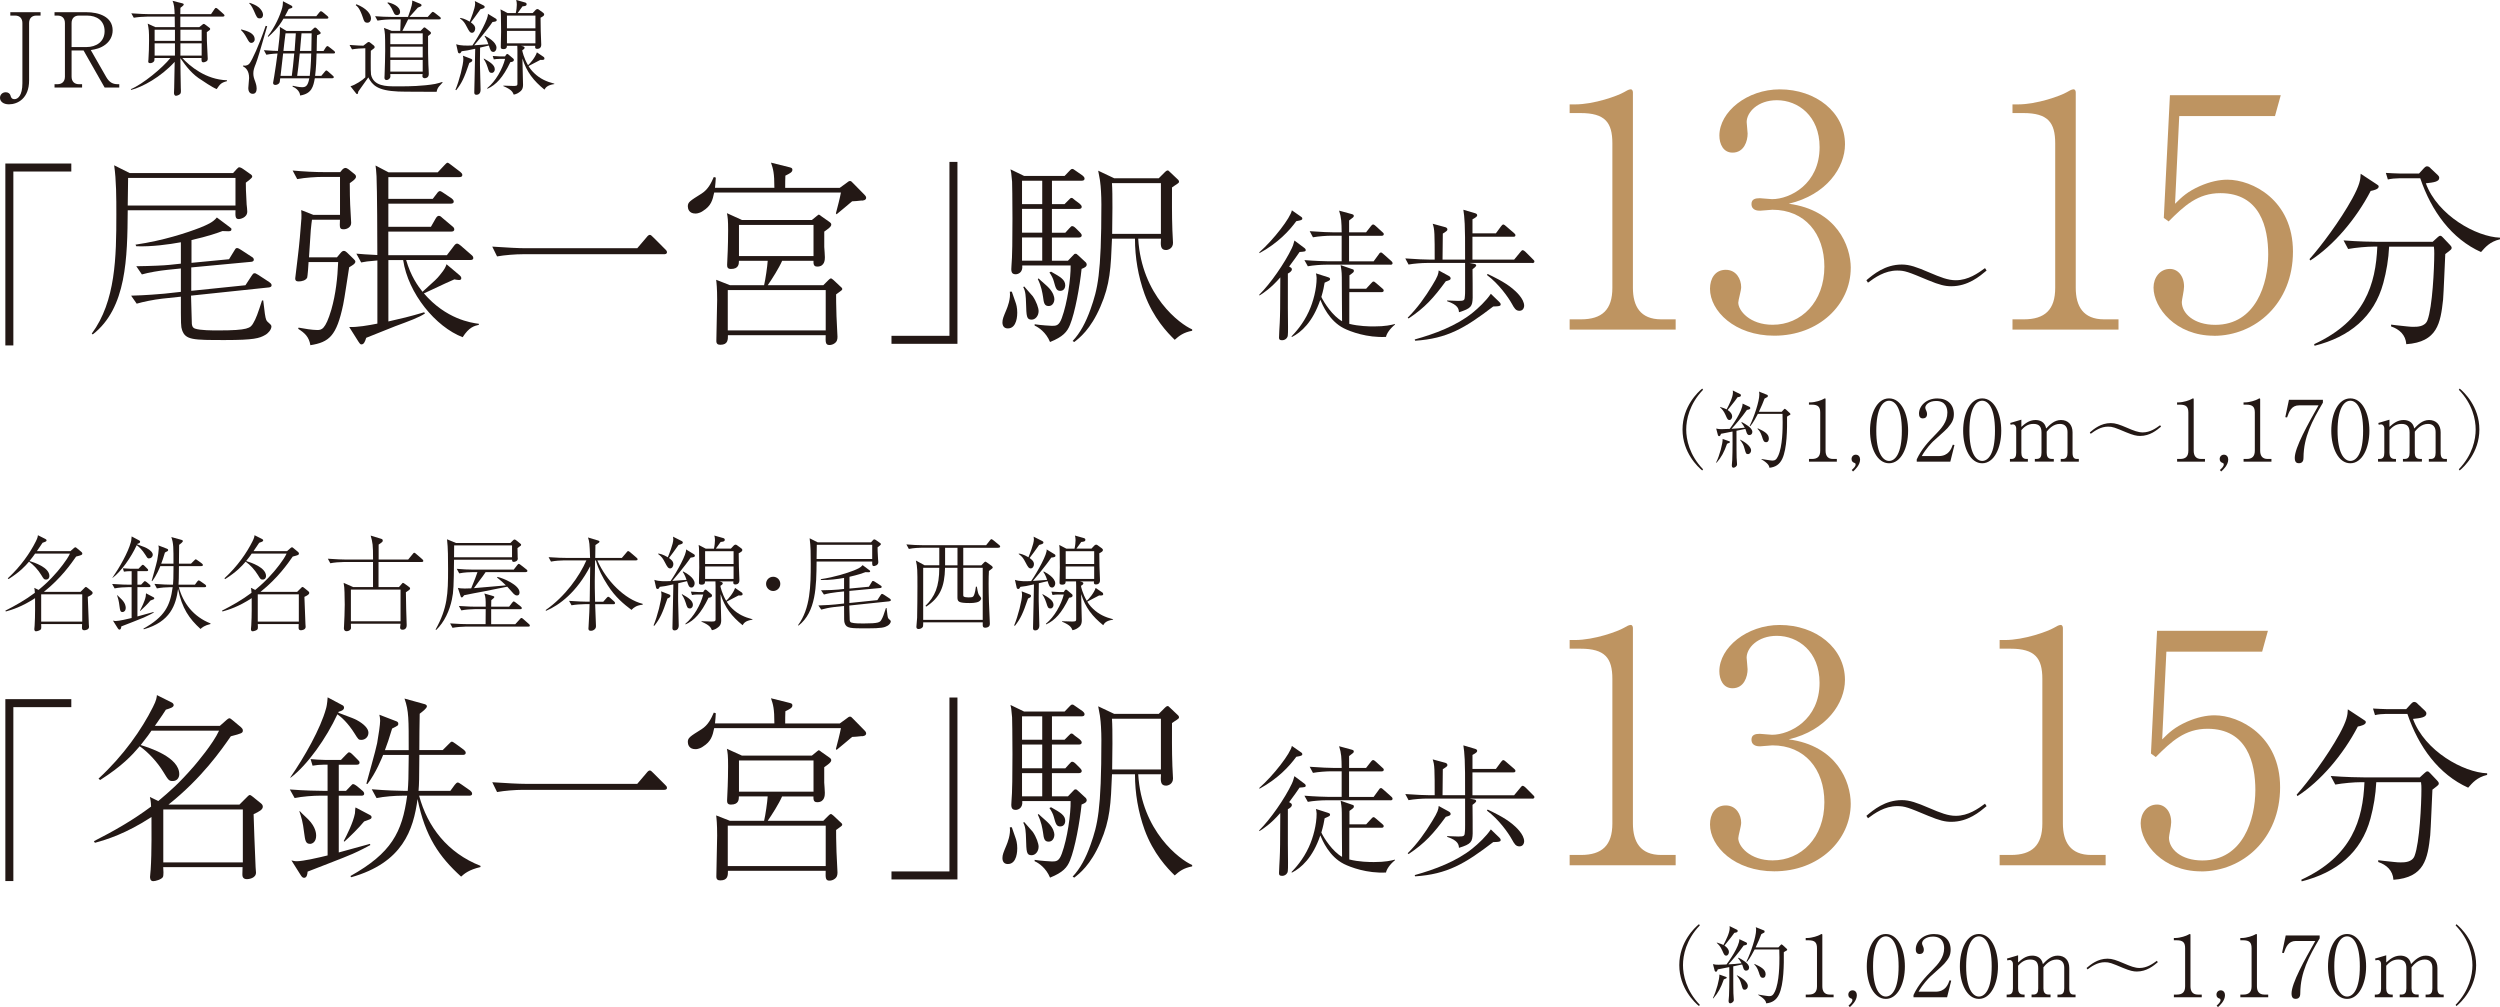<?xml version="1.0" encoding="UTF-8"?>
<svg id="_レイヤー_2" data-name="レイヤー_2" xmlns="http://www.w3.org/2000/svg" viewBox="0 0 649.62 261.71">
  <defs>
    <style>
      .cls-1 {
        fill: #be9461;
      }

      .cls-2 {
        fill: #231815;
      }
    </style>
  </defs>
  <g id="format">
    <g>
      <g>
        <g>
          <g>
            <path class="cls-2" d="M1.39,42.49h17.14v2.08H3.47v45.19H1.39v-47.27Z"/>
            <path class="cls-2" d="M63.88,47.48c0,1.04,0,2.13.21,5.66.05.26.16,1.56.16,1.82,0,1.71-2.03,1.97-2.18,1.97-.93,0-.93-.68-.88-2.29h-28c-.1,12.31-.26,25.4-9.09,32.26l-.26-.21c6.23-8.41,6.39-19.95,6.39-30.96,0-4.26,0-8.93-.57-12.78l4.05,2.03h26.85l.99-1.09c.42-.42.47-.42.62-.42.31,0,.83.31.88.36l1.92,1.35c.36.21.57.42.57.73,0,.36-1.2,1.19-1.66,1.56ZM61.18,46.23h-27.89c-.05,1.97-.05,5.14-.1,7.17h28v-7.17ZM69.85,74.69l-20.21,2.13c0,.78.21,6.75.21,7.32.1.99.57,1.14.83,1.25,1.35.47,4.47.47,6.03.47,7.84,0,8.36-.62,9.09-1.87.73-1.19,1.25-2.7,2.29-5.92h.31c.36,3.12.52,4.42.78,5.04.21.42.36.52.83.94.26.21.52.47.52.78,0,.83-.88,1.82-1.66,2.23-1.46.83-2.86,1.3-10.39,1.3-8.31,0-10.28,0-11.17-2.6-.31-.94-.31-1.19-.31-8.67l-4.88.52c-2.29.26-4.99.83-6.6,1.3l-1.45-2.08c3.9-.1,7.48-.42,8.62-.52l4.31-.47v-6.08l-3.53.36c-2.03.21-4.83.68-6.6,1.19l-1.45-2.13c3.84-.05,7.38-.21,8.67-.36l2.91-.31v-5.56c-3.12.57-7.58,1.19-11.58,1.04l-.21-.42c7.17-1.04,13.3-3.06,16.78-4.41,1.77-.73,3.32-1.35,4.36-2.65l3.32,2.49c.42.31.47.36.47.57,0,.52-.47.52-.88.52-.26,0-1.25-.05-1.45-.05-1.4.52-3.53,1.3-8.05,2.34v5.92l9.76-.94,1.3-2.13c.31-.52.42-.78.78-.78.26,0,.73.26.94.42l2.8,1.82c.31.16.62.42.62.78,0,.42-.42.57-.78.57l-15.48,1.45v6.08l14.08-1.45,1.56-2.39c.42-.62.52-.73.83-.73.16,0,.26,0,.93.42l2.86,1.87c.26.21.62.42.62.83s-.36.52-.73.57Z"/>
            <path class="cls-2" d="M90.89,47.58c0,2.7.05,4.05.1,5.56.05.78.26,4.73.26,4.78,0,1.14-1.14,1.66-1.92,1.66-1.09,0-1.09-.36-.99-2.49h-7.27c-.1.78-.16,1.09-.31,2.65,0,.31-.36,5.61-.47,7.12h7.27l.83-.99c.47-.57.67-.68.99-.68s.57.26.78.42l1.71,1.66c.26.26.47.47.47.73,0,.57-.94,1.04-1.61,1.45-.26,1.51-1.25,8.36-1.56,9.71-1.71,8.15-3.64,9.76-8.52,10.54-.36-2.18-1.46-3.17-3.17-4.26l.1-.31c1.61.31,3.58.62,4.83.62,1.09,0,2.13,0,3.69-5.3,1.14-4,1.61-8.21,1.77-12.36h-7.69c0,.57-.26,3.79-.36,4.05-.36.73-1.4.99-2.23.99-.62,0-.88-.21-.88-.78,0-.16.57-4.78.68-5.66.36-2.86.73-7.01.93-9.92.05-.36,0-1.56-.05-2.18l3.17,1.25h6.91v-9.87h-4.42c-1.66,0-4.57.16-6.7.57l-1.19-2.23c2.86.26,5.71.42,8.62.42h3.74l.52-.62c.21-.26.57-.47.83-.47s.57.16.83.36l1.56,1.25c.26.21.36.42.36.68,0,.52-.67.99-1.61,1.66ZM120.24,87.63c-7.06-2.7-14.18-11.38-15.48-20.05h-3.84v15.95c3.22-.73,5.51-1.25,9.3-2.39l.21.31c-1.51,1.04-4.1,1.97-7.74,3.32-1.45.57-1.77.68-7.53,3.01-.36,1.19-.67,1.71-1.25,1.71-.16,0-.31,0-.78-.73l-2.39-3.79c2.08.1,4.99-.42,7.32-.88v-16.41c-2.6.21-3.17.31-4.21.52l-1.25-2.29c1.77.16,2.54.21,5.45.36,0-4.31-.05-16.88-.21-20.46-.1-1.66-.16-2.13-.26-2.8l3.38,1.77h12.78l1.71-1.82c.26-.26.62-.68.83-.68s.52.26.94.57l2.39,1.82c.26.21.52.47.52.78,0,.52-.47.57-.78.57h-18.44v5.66h11.53l1.04-1.35c.21-.31.52-.68.83-.68.26,0,.73.36.99.52l2.08,1.4c.21.16.52.47.52.78,0,.52-.47.57-.78.57h-16.21v6.02h11.06l1.19-2.08c.21-.36.47-.78.88-.78.36,0,.73.36.88.52l2.65,2.23c.26.21.47.42.47.78,0,.47-.42.57-.78.57h-16.36v6.13h15.22l1.82-2.39c.26-.36.52-.62.83-.62.26,0,.73.31.94.52l2.75,2.39c.31.26.52.47.52.83,0,.47-.42.52-.78.52h-16.67c1.2,4.16,3.01,6.7,4.26,8.26,3.53-3.22,3.64-3.27,4.52-4.36,1.35-1.61,1.56-2.29,1.71-2.8l3.32,2.8c.36.31.52.52.52.83,0,.47-.42.47-.62.47-.26,0-.88-.1-1.19-.16-1.3.57-3.06,1.35-5.77,2.65-.73.36-1.45.68-2.13.99,5.77,6.7,12.26,7.64,14.28,7.9v.26c-1.25.31-2.55.62-4.21,3.22Z"/>
            <path class="cls-2" d="M165.58,64.51l2.39-2.8c.36-.47.62-.68.88-.68s.42.16.88.62l3.06,3.06c.26.26.52.47.52.83,0,.47-.47.52-.78.52h-36.72c-1.82,0-4.67.21-6.65.57l-1.25-2.55c3.84.26,6.96.42,8.62.42h29.04Z"/>
            <path class="cls-2" d="M223.91,52.1c-.94.1-1.87.21-2.49.21-.62.52-3.43,2.91-4.05,3.38l-.16-.26c.42-1.61,1.04-3.95,1.3-5.4h-32.93c-.42,2.03-.83,3.48-2.91,4.78-.26.21-1.09.68-1.97.68-1.71,0-1.97-1.3-1.97-1.87,0-1.09.52-1.4,3.58-3.32,1.71-1.09,2.49-2.75,3.17-4.31l.52.16c-.05.99-.1,1.56-.21,2.65h15.43c0-3.84-.31-4.88-.88-6.54l4.57,1.14c.62.16.99.21.99.73,0,.62-.68.94-1.82,1.51-.05,1.04-.05,2.13-.05,3.17h14.18l1.51-1.09c.78-.57.83-.68,1.14-.68.26,0,.36.05.78.52l2.96,3.01c.16.16.47.47.47.83,0,.62-.83.73-1.14.73ZM217.26,76.51c0,1.25,0,2.44.1,5.61,0,.83.26,4.62.26,5.4,0,.62-.1,1.25-.78,1.71-.42.31-.93.42-1.3.42-1.04,0-1.04-.68-.99-2.55h-25.4c0,1.09.05,2.49-1.97,2.49-.67,0-1.04-.26-1.04-.99,0-1.66.21-9.14.21-10.65,0-3.12-.16-4.47-.26-5.25l3.58,1.4h8.88c.36-1.51.83-4.78.94-6.34h-7.48c0,.83-.05,2.13-2.08,2.13-.93,0-.99-.57-.99-1.09,0-.57.16-3.12.16-3.64.05-1.51.1-3.27.1-5.3,0-2.75-.1-3.38-.31-4.47l3.9,1.77h18.18l1.14-.93s.57-.47.62-.47c.16,0,.57.31.68.42l1.92,1.35c.52.36.67.52.67.83,0,.57-.88,1.14-1.82,1.82v4c.05.31.16,2.55.16,2.65,0,.57,0,2.44-1.97,2.44-.52,0-.99-.16-.99-1.14v-.36h-8.15c-.78,1.82-2.65,4.78-3.74,6.34h14.44l1.25-1.25c.21-.21.52-.52.73-.52.16,0,.26.1.67.42l1.71,1.61c.26.21.57.47.57.73s-.16.36-1.61,1.4ZM214.56,75.37h-25.45v10.49h25.45v-10.49ZM211.39,58.44h-19.37v8.1h19.37v-8.1Z"/>
            <path class="cls-2" d="M248.79,89.34h-17.14v-2.08h15.06v-45.19h2.08v47.27Z"/>
            <path class="cls-2" d="M261.88,85.34c-.99,0-1.4-.68-1.4-1.56,0-.83.26-1.45,1.04-3.32.26-.62,1.14-2.8.88-4.67h.52c.05.21.16.47.94,2.7.21.57.47,1.45.47,2.75,0,.47,0,4.1-2.44,4.1ZM281.05,69.86c-.47,4.57-1.71,11.38-3.01,14.54-.73,1.82-1.82,3.12-5.19,4.47-1.04-2.54-3.01-3.84-4-4.26v-.36c1.45.26,4.31.42,4.52.42,1.09,0,1.82-.05,2.54-2.03,1.45-3.95,2.34-10.28,2.29-13.66h-12.57c.21,1.92-1.19,2.29-1.71,2.29-1.2,0-1.2-.88-1.09-2.23.42-4.16.21-21.3.16-21.82-.21-2.44-.26-2.55-.42-3.22l3.53,1.71h10.54l1.14-1.19c.57-.62.67-.62.88-.62s.26.05.93.52l1.71,1.19c.16.16.52.42.52.78,0,.52-.47.57-.78.57h-7.69v6.08h3.27l.93-.93c.57-.57.62-.68.88-.68.21,0,.31.05.88.57l1.25.94c.21.21.52.47.52.78,0,.52-.47.57-.78.57h-6.96v6.18h3.48l.99-1.09c.52-.57.57-.62.83-.62.31,0,.73.36.88.52l1.09,1.09c.47.47.47.68.47.78,0,.47-.42.57-.78.57h-6.96v6.03h4.16l1.14-1.19c.52-.57.57-.62.83-.62s.26,0,.93.62l1.56,1.45c.16.1.42.42.42.73,0,.62-.73.88-1.35,1.14ZM270.82,46.96h-5.25v6.08h5.25v-6.08ZM270.82,54.28h-5.25v6.18h5.25v-6.18ZM270.82,61.71h-5.25v6.03h5.25v-6.03ZM268.07,83.06c-1.35,0-1.35-.88-1.46-4.36-.05-1.51-.1-3.06-.73-4.1l.26-.16c.31.42,1.92,2.13,2.23,2.55.93,1.35,1.51,3.06,1.51,3.84,0,1.25-.83,2.23-1.82,2.23ZM272.48,79.52c-1.09,0-1.25-.78-1.46-2.44-.16-.99-.42-2.7-1.35-4.57l.21-.16c.42.47,2.44,2.13,2.75,2.55,1.04,1.14,1.35,2.23,1.35,2.86,0,.52-.31,1.77-1.51,1.77ZM275.54,75.58c-.99,0-1.2-.57-1.71-2.49-.21-.78-.62-1.56-1.14-2.29l.42-.21c2.49,1.4,3.69,2.08,3.69,3.58,0,.47-.26,1.4-1.25,1.4ZM305.25,88.3c-1.92-1.87-5.56-5.66-7.84-11.89-1.66-4.62-2.49-9.51-2.49-14.39h-5.97c-.31,7.64-.47,11.84-3.01,17.66-2.54,5.92-5.51,8.21-6.8,9.19l-.42-.26c1.97-2.08,3.43-4.83,4.67-8.31,1.82-5.19,2.8-8.83,2.8-27.17,0-2.39-.16-4.83-.31-5.77,0-.47-.47-2.55-.52-3.01l4.16,1.97h11.58l1.56-1.56c.1-.1.47-.47.73-.47.21,0,.26.05.68.47l1.87,1.77c.31.26.42.47.42.68,0,.26-.16.36-.52.62-.21.1-1.14.78-1.3.88,0,2.75-.05,7.22.1,11.12,0,.52.16,2.75.16,3.27,0,1.45-1.25,1.87-1.82,1.87-1.51,0-1.4-1.35-1.3-2.96h-5.92c.88,14.85,10.86,22.23,14.02,23.58v.36c-2.23.42-3.38,1.3-4.52,2.34ZM301.67,47.58h-12.73c.21,2.8.1,10.02.05,13.19h12.67v-13.19Z"/>
            <path class="cls-2" d="M339.03,64.51c.15.15.26.26.26.41,0,.45-.19.45-1.6.56-.7,1.04-1.37,1.97-2.71,3.78.56.33.71.41.71.74,0,.52-.74.93-1.04,1.08v8.98c0,.78.04,4.19.04,4.9,0,2.3,0,2.52-.41,2.97-.11.11-.48.48-1.08.48s-.85-.15-.85-.67c0-1.08.15-2.78.19-3.86.11-2.37.11-3.34.15-11.8-2.41,2.78-4.41,4.08-5.42,4.71l-.07-.19c2.93-2.89,6.68-8.31,8.49-12.13.26-.52.33-.74.67-1.97l2.67,2ZM338.14,56.35c.11.07.26.22.26.45,0,.37-.33.45-1.56.67-1.82,2.49-4.75,5.68-9.57,8.31l-.04-.22c3.75-3.3,8.12-9.01,8.46-10.91l2.45,1.71ZM360.14,87.54c-4.9.26-9.24-1.37-10.94-2.23-3.82-1.93-5.56-6.08-6.12-7.42-1.97,5.82-4.97,8.46-7.38,9.68l-.11-.15c.96-1,3-3.19,4.49-6.45,1.19-2.56,2.04-5.94,2.04-8.72,0-.48-.11-.85-.18-1.22l3.26,1.04c.19.07.41.15.41.45,0,.33-.15.37-1.41.93-.15.93-.33,1.93-.85,3.71.71,1.52,2.93,4.93,5.38,6.31-.04-1.82-.04-9.83-.07-11.46,0-1.48-.19-2.41-.3-3.12l3,1.04c.3.07.44.15.44.45,0,.33-.11.41-1.15,1.15v3.49h4.34l1.3-1.41c.37-.41.44-.45.63-.45.11,0,.22,0,.67.41l1.59,1.37c.19.15.37.3.37.56,0,.33-.3.41-.56.41h-8.38v8.24c2.52.63,5.12.67,6.38.67,3.04,0,4.45-.37,5.49-.63v.15c-1.41,1.15-2.19,2.41-2.34,3.23ZM361.32,68.78h-16.73c-1.3,0-3.38.15-4.75.41l-.89-1.6c2.78.22,5.49.3,6.16.3h3.52v-6.64h-2.67c-1.3,0-3.38.15-4.79.41l-.85-1.59c2.78.22,5.45.3,6.16.3h2.15c-.04-2.63-.07-3.82-.67-5.64l3.26.89c.37.11.56.19.56.48s-.11.37-1.22,1.19v3.08h4.41l1.22-1.56c.37-.48.52-.48.63-.48.22,0,.59.33.67.41l1.71,1.56c.22.15.37.33.37.56,0,.33-.33.41-.56.41h-8.46v6.64h6.38l1.3-1.78c.15-.26.33-.52.59-.52.19,0,.26.04.67.41l2,1.78c.3.26.37.45.37.59,0,.33-.33.41-.56.41Z"/>
            <path class="cls-2" d="M398.17,68.33h-16.32l1.15.22c.26.04.59.15.59.41,0,.3-.71.82-.96,1,0,1.19.07,6.38.04,7.42-.07,2.19-.37,2.78-3.56,3.75-.07-.78-.15-1.89-3.08-2.86v-.19c.45,0,2.49.11,2.89.11,1.63,0,1.67-.15,1.74-1.37.07-.74.04-.96.04-8.49h-9.9c-1.3,0-3.38.15-4.79.41l-.85-1.59c2.78.22,5.45.3,6.16.3h1.48c0-3.45,0-4.79-.07-6.6-.07-1.48-.22-2-.45-2.71l3.26.89c.15.04.56.19.56.56,0,.33-.11.41-1.19,1.11,0,1.15,0,1.71-.07,6.75h5.86c.04-9.61-.15-10.83-.45-12.95l3,.89c.26.07.59.22.59.52,0,.26-.11.48-1.22,1.08v3.64h6.08l1.34-1.82c.19-.22.37-.48.59-.48.18,0,.52.26.67.41l2.11,1.82c.22.19.37.33.37.59,0,.33-.3.37-.56.37h-10.61v5.94h10.83l1.63-1.97c.26-.33.41-.48.59-.48.22,0,.56.26.71.41l1.97,1.97c.22.22.37.33.37.56,0,.33-.3.41-.56.41ZM375.69,73.08c-3.15,4.3-5.42,6.86-9.68,9.68l-.22-.22c2.52-2.49,4.56-5.38,6.38-8.38,1.48-2.41,1.6-3,1.67-3.89l2.52,1.37c.22.11.59.33.59.7s-.33.48-1.26.74ZM389.49,79.53c-.33.07-.45.07-1.48.11-7.31,5.6-11.94,8.35-20.29,8.9l-.11-.33c5.23-1.45,10.83-3.56,14.99-6.9,1.48-1.19,3.63-3.19,4.79-4.97l2.19,2.11c.22.22.37.41.37.67,0,.3-.3.37-.45.41ZM394.83,80.76c-.96,0-1.34-.67-1.97-1.82-.96-1.74-3.45-5.23-6.49-7.49l.19-.26c1.22.59,4.38,2.04,6.49,3.82.85.7,3,2.63,3,4.45,0,.11-.07,1.3-1.22,1.3Z"/>
            <path class="cls-1" d="M407.87,85.65v-2.67h2.92c5.51,0,8.18-2.5,8.18-8.18v-37.57c0-5.43-1.92-7.85-8.26-7.85h-2.84v-2.25h1.34c5.09,0,11.19-2.25,12.77-3.17.58-.33,1.25-.75,1.75-.75.42,0,.58.42.58.83v50.76c0,4.76,1.92,8.18,7.35,8.18h3.76v2.67h-27.55Z"/>
            <path class="cls-1" d="M480.91,69.62c0,9.52-8.26,17.61-19.87,17.61-10.27,0-16.7-6.43-16.7-12.19,0-2.67,1.34-4.93,4.09-4.93s4.01,2.42,4.01,4.51c0,.92-.75,3.34-.75,4.01,0,2.09,3,5.76,8.93,5.76,7.43,0,13.44-5.93,13.44-15.11,0-8.6-5.09-14.78-13.52-14.78-.42,0-2.67.25-3.17.25s-2.25,0-2.25-1.75c0-1.25,1-1.5,2.17-1.5.42,0,2.67.25,3.17.25,4.68,0,12.36-3.92,12.36-13.52,0-8.1-5.59-12.19-11.1-12.19-5.01,0-7.85,3.17-7.85,5.68,0,.42.25,2.5.25,3.01,0,1.92-.92,4.93-3.92,4.93-2.42,0-3.42-2.25-3.42-4.42,0-6.18,7.18-12.02,15.69-12.02,9.35,0,16.95,5.93,16.95,14.28,0,6.01-4.76,13.11-14.61,15.44,12.44,1.67,16.11,10.94,16.11,16.7Z"/>
            <path class="cls-2" d="M516.21,70.3c-1.82,1.52-4.82,4.08-9.2,4.08-1.56,0-3-.33-5.97-1.56-5.23-2.19-6.08-2.52-8.05-2.52-3.26,0-5.86,1.85-7.6,3.15l-.41-.63c1.82-1.52,4.82-4.08,9.2-4.08,2.04,0,3.89.67,7.08,2.04,3.04,1.3,4.93,2.04,6.94,2.04,3.26,0,5.82-1.85,7.6-3.15l.41.63Z"/>
            <path class="cls-1" d="M522.94,85.65v-2.67h2.92c5.51,0,8.18-2.5,8.18-8.18v-37.57c0-5.43-1.92-7.85-8.26-7.85h-2.84v-2.25h1.34c5.09,0,11.19-2.25,12.77-3.17.58-.33,1.25-.75,1.75-.75.42,0,.58.42.58.83v50.76c0,4.76,1.92,8.18,7.35,8.18h3.76v2.67h-27.55Z"/>
            <path class="cls-1" d="M575.28,87.24c-9.93,0-15.69-7.26-15.69-12.52,0-2.59,1.67-4.84,4.26-4.84,2,0,3.67,1.75,3.67,4.59,0,1.09-.58,3.42-.58,4.01,0,2.92,3.09,5.93,8.68,5.93,10.6,0,13.77-10.77,13.77-18.28,0-7.01-2.09-15.94-12.44-15.94-5.84,0-9.35,3.26-13.44,7.35l-1.25-.92,1.59-31.89h28.8l-1.5,5.43h-24.88l-1.09,22.79c1.84-1.84,3.26-3.17,6.43-4.59,2.67-1.17,5.09-1.67,7.18-1.67,6.43,0,17.03,5.26,17.03,18.7s-9.77,21.87-20.54,21.87Z"/>
            <path class="cls-2" d="M616.02,49.61c-3.84,7.38-9.71,14.23-15.69,18.08l-.21-.36c3.01-3.38,7.95-9.97,11.12-15.74,1.92-3.53,2.13-4.88,2.18-6.44l3.95,2.6c.52.31.73.47.73.73,0,.68-1.3.99-2.08,1.14ZM636.54,65.14c-.05.05-.52.42-1.14.88-.1,1.87-.42,10.18-.57,11.84-.67,6.08-1.45,11.01-9.56,11.58-.16-2.44-1.82-3.9-3.95-4.62v-.47c.78.1,1.14.16,4.16.47.73.1,1.35.1,1.71.1.88,0,2.96,0,3.58-1.71,1.3-3.43,1.77-13.5,1.77-17.3,0-.83,0-.93-.1-1.82h-11.63c-.16,3.22-.68,6.39-1.51,9.45-2.39,8.83-8.78,14.02-17.87,16.31l-.1-.42c13.25-6.13,16-15.63,16.41-25.35h-.88c-1.82,0-4.73.26-6.7.62l-1.19-2.23c3.9.31,7.64.36,8.62.36h14.54l1.19-1.09c.36-.31.52-.47.78-.47s.42.16.67.42l1.87,1.97c.16.16.42.47.42.73,0,.31-.16.47-.52.73ZM644.69,65.5c-7.64-3.43-12.88-10.6-15.79-19.17h-5.56c-.83,0-2.03.1-2.86.31l-.52-1.71c.93.05,2.91.16,3.69.16h4.93l1.19-1.3c.52-.57.73-.57.94-.57.36,0,.73.31.88.52l1.82,1.71c.21.21.42.42.42.78,0,.99-1.45,1.19-3.48,1.4,3.06,8.36,13.14,13.92,19.27,14.13v.42c-2.65.62-3.84,2.08-4.93,3.32Z"/>
          </g>
          <g>
            <path class="cls-2" d="M9.44,4.05c-1.1,0-1.88.64-1.88,1.96v14.91c0,4.64-2.95,6.19-5.25,6.19-1.45,0-2.31-.75-2.31-1.69,0-.86.67-1.45,1.5-1.45.67,0,1.1.4,1.23.86.11.43.27.94,1.05.94.86,0,2.04-.94,2.04-4.13V6.01c0-1.21-.67-1.96-1.88-1.96h-1.26v-.88h7.86v.88h-1.1Z"/>
            <path class="cls-2" d="M27.18,22.73l-5.47-9.62h-3.11v6.81c0,1.34.83,1.96,1.9,1.96h.83v.86h-7.16v-.86h.8c1.1,0,1.9-.67,1.9-1.96V6.01c0-1.29-.75-1.96-1.9-1.96h-.8v-.88h8.26c3.22,0,6.84,1.15,6.84,4.72,0,1.55-.75,2.81-1.82,3.65-1.31,1.02-2.6,1.26-3.86,1.47l4.02,7.02c.78,1.34,1.66,1.85,2.98,1.85h.4v.86h-3.81ZM22.62,4.05h-2.12c-1.21,0-1.9.75-1.9,1.96v6.22h3.86c2.55,0,4.72-1.39,4.72-4.13s-2.04-4.05-4.56-4.05Z"/>
            <path class="cls-2" d="M56.34,23.16c-1.18-.43-3.89-2.31-3.89-2.31-2.47-1.47-4.05-3.54-5.58-5.74.03,1.23.05,6.6.11,7.69,0,.13.03.72.03.83,0,.46-.05.7-.35.91-.35.24-.75.35-.91.35-.46,0-.54-.48-.54-.75,0-.21.03-1.15.05-1.34,0-1.07.11-5.76.13-6.73-3.62,3.97-8.39,6.54-11.29,7.29l-.11-.19c3.19-1.34,8.26-5.55,10.29-8.1h-4.13c0,.62-.05.75-.13.86-.24.32-.62.48-1.02.48-.46,0-.48-.29-.48-.46,0-.08.03-.38.05-.48.11-1.29.16-3.73.16-4.93,0-2.52-.05-2.84-.35-4.4l1.98.91h5.07c0-.4,0-1.13-.03-2.73h-7.21c-.94,0-2.41.11-3.43.29l-.64-1.15c2.01.16,3.97.21,4.45.21h6.81c-.05-1.47-.13-2.65-.56-3.46l2.52.64c.16.05.4.11.4.29,0,.16-.08.27-.32.46-.21.19-.4.32-.54.43,0,.11-.03,1.1-.03,1.64h7.99l.88-1.29c.13-.19.24-.32.38-.32.19,0,.38.16.51.27l1.45,1.29c.13.11.27.24.27.4,0,.24-.24.29-.4.29h-11.07v2.73h4.93l.88-.7c.13-.11.19-.13.29-.13.08,0,.19.05.27.11l1.15.86c.16.13.24.19.24.35,0,.13-.08.24-.24.35q-.38.24-.64.46c0,2.04,0,2.12.21,6.27.03.27.03.54.03.56,0,.46-.08.64-.46.83-.24.13-.51.19-.64.19-.54,0-.54-.38-.51-1.13h-5.01c1.96,2.12,6.11,5.63,11.61,5.79v.24c-1.5.38-1.82.8-2.65,2.04ZM45.46,7.72h-5.28v2.9h5.28v-2.9ZM45.46,11.26h-5.28v3.19h5.28v-3.19ZM52.4,7.72h-5.52v2.9h5.52v-2.9ZM52.4,11.26h-5.52v3.19h5.52v-3.19Z"/>
            <path class="cls-2" d="M65.32,11.15c-.48,0-.64-.29-1.18-1.26-.64-1.15-.91-1.47-1.53-2.09l.08-.16c1.64.43,3.49.99,3.49,2.6,0,.54-.43.91-.86.91ZM66.39,16.76c-.35.91-.56,1.5-.56,2.31,0,.75.13,1.18.48,2.12.35.99.38,1.47.38,1.8,0,.59-.16,1.39-1.02,1.39-.96,0-1.15-.94-1.15-1.47,0-.43.21-2.25.21-2.63,0-1.93-.88-2.68-1.61-3.08l.03-.16c.88.13,1.42-.19,1.72-.59.67-.91,2.41-4.58,4.16-9.73l.4.08c-1.96,6.76-2.39,8.26-3.03,9.97ZM67.49,4.77c-.67,0-.75-.21-1.53-2.01-.59-1.31-.96-1.66-1.21-1.9l.11-.13c.62.21,1.69.59,2.44,1.23.59.54,1.05,1.26,1.05,1.85,0,.11,0,.97-.86.97ZM86.66,13.89h-4.4c-.03,1.31-.13,3.91-.38,5.82h1.61l.88-1.05c.27-.29.29-.35.43-.35.08,0,.16,0,.48.29l1.18,1.05c.16.13.27.24.27.4,0,.24-.24.29-.4.29h-4.53c-.38,2.09-.75,3.99-3.81,4.48-.08-1.21-1.23-2.04-1.98-2.33l.05-.21c.56.13,1.64.38,2.41.38.88,0,1.53-.21,1.9-2.31h-7.56c-.11.91-.11,1.02-.21,1.18-.24.38-.75.54-1.05.54-.46,0-.59-.27-.59-.56,0-.03.29-1.55.29-1.66.19-.94.75-5.09.86-5.95-.16,0-1.72.08-2.9.32l-.64-1.18c1.85.16,3.24.19,3.65.19.59-4.91.56-5.28.48-6.25l1.72,1.05h6.38l.72-.67c.21-.19.24-.21.38-.21s.29.13.38.21l.86.88c.05.08.19.19.19.35s-.16.24-.38.35c-.11.05-.35.13-.56.21-.03.56-.05.78-.05,1.05-.03.48-.05,2.63-.05,3.06h1.77l.59-.94c.11-.13.27-.35.43-.35.11,0,.24.08.48.27l1.23.97c.11.11.27.24.27.4,0,.27-.24.29-.4.29ZM84.92,4.85h-11.26c-1.29,2.31-3,3.89-3.94,4.72l-.13-.16c1.9-2.44,3.19-5.39,3.75-7.4.13-.51.16-.83.19-1.69l2.12,1.1c.16.08.32.16.32.4s-.08.27-.94.51c-.27.51-.4.8-.99,1.88h8.15l.78-.97c.16-.19.27-.32.43-.32s.43.21.51.27l1.18.99c.11.11.24.21.24.4,0,.24-.21.27-.4.27ZM73.57,13.89l-.67,5.82h2.92c.29-2.2.32-2.47.64-5.82h-2.9ZM74.19,8.66c-.11.64-.46,3.86-.54,4.58h2.9l.32-4.58h-2.68ZM77.89,13.89c-.38,3.51-.4,3.97-.67,5.82h3.27c.11-.94.32-2.9.38-5.82h-2.98ZM78.35,8.66c-.05.67-.32,3.86-.4,4.58h2.95c.05-3.51.05-3.91.08-4.58h-2.63Z"/>
            <path class="cls-2" d="M114.16,22.36c-.51.59-.62,1.07-.7,1.5-1.58-.03-8.58,0-10-.08-5.39-.24-6.7-1.66-7.75-3.67-.86,1.23-1.72,2.44-2.6,3.67-.08.48-.13.67-.32.67-.11,0-.19-.08-.27-.19l-1.45-1.85c1.26-.32,3.22-1.64,3.86-2.31v-7.56c-.96,0-2.44.11-3.46.29l-.64-1.15c1.85.16,3.32.19,3.59.19l1.02-.8c.16-.11.27-.16.38-.16s.21.05.29.11l1.05.83c.11.11.19.21.19.38,0,.11-.03.19-.08.27-.11.11-.19.16-.91.7,0,.21-.08,5.47.05,6.17.64,3.06,4.08,3.06,6.22,3.06h2.04c1.21,0,5.17-.03,8.42-.62.8-.16,1.42-.38,1.82-.51l.11.13c-.13.16-.21.24-.86.94ZM95.47,5.9c-.75,0-.88-.43-1.15-1.26-.83-2.47-1.39-2.92-1.88-3.3l.16-.24c2.63,1.02,3.81,2.55,3.81,3.7,0,.62-.38,1.1-.94,1.1ZM114.1,5.04h-8.04c-.16.29-1.21,2.47-1.5,2.98h4.72l.67-.67c.13-.16.21-.24.32-.24s.29.13.29.13l1.21.97c.21.16.21.27.21.35,0,.24-.05.29-.75.8,0,4.05,0,5.36.08,7.37.03.7.11,1.82.11,2.49,0,1.1-.94,1.1-1.07,1.1-.03,0-.59,0-.59-.56,0-.08.03-.29.05-.51h-8.39c.05.59.05.72-.08.99-.16.27-.51.56-.88.56-.32,0-.56-.19-.56-.59,0-.19.03-.4.03-.59.08-1.8.16-5.34.16-6.35,0-4.53-.05-4.8-.32-6.03l2.01.78h2.23c.08-2.04.08-2.25.11-2.98h-2.57c-.54,0-2.17.08-3.46.32l-.62-1.15c1.39.11,3.06.19,4.45.19h4.1c1.1-3.08,1.1-3.51,1.1-4.26l1.98.8c.38.16.43.27.43.43,0,.24-.11.29-.96.62-.35.38-1.45,1.61-2.17,2.41h4.75l.86-.97c.29-.32.35-.35.46-.35.13,0,.29.11.54.29l1.26.99c.13.08.27.21.27.4,0,.27-.27.27-.4.27ZM103.16,3.94c-.54,0-.72-.35-.94-.86-.67-1.5-1.13-1.93-1.53-2.28l.08-.19c1.07.21,3.19.99,3.19,2.49,0,.62-.46.83-.8.83ZM109.84,8.66h-8.42v2.82h8.42v-2.82ZM109.84,12.12h-8.42v2.82h8.42v-2.82ZM109.84,15.58h-8.42v3.03h8.42v-3.03Z"/>
            <path class="cls-2" d="M121.95,16.35c-1.31,3.86-1.93,5.2-3.4,7.08l-.21-.08c1.02-2.41,2.06-6.57,2.06-8.02,0-.24-.05-.62-.11-.86l2.15.83c.19.08.29.19.29.35,0,.35-.32.48-.78.7ZM127.98,5.71c-1.42,2.14-4.58,5.84-4.77,6.06.38-.03,3.03-.21,3.7-.27-.43-1.26-.78-1.77-.99-2.06l.11-.13c.59.32,2.98,1.58,2.98,3.11,0,.56-.35,1.07-.8,1.07-.67,0-.83-.54-1.18-1.66l-2.28.54c-.05,2.65-.03,3.91-.03,4.64.03.97.16,6.06.16,6.33,0,1.02-.62,1.29-1.05,1.29-.59,0-.59-.43-.59-.62,0-.97.13-5.12.13-5.98s.08-4.58.11-5.36c-1.63.38-2.68.56-3.51.64-.24.43-.35.56-.59.56-.11,0-.32-.08-.38-.32l-.46-2.06c1.21.43,2.79.38,4.21.32,1.66-2.39,4.29-7.18,4.02-8.23l2.06,1.26c.21.13.24.27.24.4,0,.29-.27.38-1.1.48ZM124.84,2.41c-1.29,1.82-1.72,2.41-2.49,3.4.56.43,1.13.86,1.13,1.61,0,.54-.32,1.1-.83,1.1s-.75-.38-1.37-1.58c-.51-.97-.78-1.45-1.77-2.17l.05-.11c.38.05,1.15.16,2.49.97.24-.62,1.42-3.46,1.42-4.69,0-.19-.05-.48-.08-.67l2.28,1.15c.16.08.27.19.27.38,0,.27-.19.38-1.1.62ZM127.77,18.93c-.62,0-.72-.32-1.07-1.47-.05-.19-.43-1.34-1.02-2.14l.05-.11c1.53.86,2.84,1.66,2.84,2.79,0,.46-.27.94-.8.94ZM132.62,16.14c-1.96,4.05-3.67,5.87-5.98,6.94l-.03-.19c2.17-1.74,3.97-4.96,4.64-7.59h-1.47c-.43,0-1.05.05-1.47.13l-.27-.88c.48.05,1.5.11,1.9.11h1.29l.29-.43c.08-.13.19-.21.29-.21.13,0,.24.11.32.16l1.21,1.02c.13.11.19.21.19.35,0,.48-.54.56-.91.59ZM141.49,23.3c-2.82-2.28-4.64-4.58-5.74-8.1,0,.46.03.97.03,1.42.03.86.13,5.33.13,5.42,0,1.13-.48,1.55-.78,1.77-.35.29-.86.64-1.63.78-.32-.72-.56-1.31-2.74-2.23l.05-.11c.51.03,2.25.08,2.49.08.83,0,1.15,0,1.15-.56v-8.58c0-.97,0-1.07-.03-1.29h-2.71c0,.29.03.86-.91.86-.64,0-.67-.29-.67-.54,0-.62.08-3.41.08-3.97,0-.7-.05-3.7-.05-4.32,0-.4-.03-1.05-.11-1.5l1.85.97h2.12c.19-.75.27-1.72.27-2.2,0-.4-.05-.88-.16-1.21l2.36.67c.24.08.35.24.35.43,0,.46-.48.51-1.07.56-.19.27-1.07,1.5-1.26,1.74h3.91l.75-.8c.11-.11.29-.24.46-.24s.29.08.4.16l1.1.8c.16.11.27.27.27.46,0,.32-.35.51-.94.83,0,.27.05,3.4.05,3.49.03.56.13,3.16.13,3.51,0,.8-.48,1.1-1.05,1.1-.48,0-.62-.24-.51-.8h-3.7l.46.11c.29.08.48.24.48.38,0,.27-.32.51-.62.67,0,.19.4,2.01,1.5,3.89.46-.38,1.9-2.01,2.31-3.35l1.69,1.15c.21.13.27.27.27.48,0,.35-.43.38-1.05.32-1.02.56-2.06,1.1-3.08,1.61.21.38.67,1.1,1.53,1.9,1.47,1.39,3.06,2.14,5.17,2.68v.11c-1.88.27-2.28.94-2.57,1.45ZM139.13,4.05h-7.4v3.32h7.4v-3.32ZM139.13,8.02h-7.4v3.24h7.4v-3.24Z"/>
          </g>
        </g>
        <g>
          <g>
            <path class="cls-2" d="M1.39,181.67h17.14v2.08H3.47v45.19H1.39v-47.27Z"/>
            <path class="cls-2" d="M65.9,211.58c0,.93.36,10.34.52,13.76,0,.21.1,1.19.1,1.4,0,1.51-1.97,1.71-2.34,1.71-1.2,0-1.2-.88-1.2-1.3,0-.26.05-1.51.05-1.82h-20.62c.05.57.16,2.18-.1,2.6-.42.62-1.92,1.04-2.49,1.04-.83,0-.83-.88-.83-1.14,0-.31.16-1.56.16-1.82.31-4.47.21-11.89.21-13.71-6.6,4.31-11.63,5.87-14.7,6.7l-.26-.42c4.99-2.55,9.92-5.3,14.86-8.99-.05-1.35-.16-1.82-.31-2.49l2.18,1.04c2.96-2.49,5.4-4.57,9.35-9.14.57-.68,4.88-5.71,6.44-9.14h-17.56c-.42.68-1.14,1.61-2.8,3.74,2.34.73,10.02,3.17,10.02,7.58,0,.78-.47,1.77-1.71,1.77-.99,0-1.14-.26-2.44-2.39-1.51-2.49-3.9-5.09-6.13-6.65-2.03,2.39-4.57,5.14-10.28,8.78l-.42-.36c6.54-6.03,11.22-12.78,14.13-18.59.94-1.82.99-2.55,1.04-3.12l3.74,1.87c.26.1.62.36.62.73,0,.57-.88.83-2.03,1.19-.62.99-1.04,1.61-2.86,4.21h16.88l1.77-1.56c.16-.16.52-.42.73-.42s.52.26.83.52l2.18,1.82c.26.26.47.47.47.83,0,.68-.31.78-3.12,1.51-2.49,3.58-7.53,10.86-16.21,17.76h18.44l2.08-2.08c.16-.16.42-.42.62-.42s.52.26.73.42l1.87,1.51c.47.36.78.62.78,1.09,0,.78-.88,1.25-2.39,1.97ZM63.1,210.34h-20.67v13.76h20.67v-13.76Z"/>
            <path class="cls-2" d="M91.51,221.92c-1.82.83-9.92,3.9-11.58,4.57-.05.62-.16,1.61-.93,1.61-.42,0-.68-.42-.88-.73l-2.39-3.79c.52.1.78.21,1.4.21,1.66,0,6.13-1.04,8-1.51v-15.53h-1.87c-1.87,0-4.73.21-6.7.62l-1.25-2.23c3.9.31,7.69.36,8.67.36h1.14v-6.8h-1.04c-.83,0-2.03.1-2.86.26l-.52-1.71c.93.1,2.91.21,3.69.21h4.21l1.3-1.35c.57-.57.62-.62.83-.62.31,0,.73.42.88.57l1.3,1.3c.36.36.52.52.52.78,0,.42-.26.57-.78.57h-4.62v6.8h1.87l1.09-1.14c.52-.57.57-.62.78-.62.31,0,.73.36.99.52l1.35,1.14c.26.21.52.47.52.83,0,.47-.42.52-.78.52h-5.82v14.75c2.8-.78,7.9-2.18,8.1-2.23l.1.31c-.99.52-2.49,1.35-4.73,2.34ZM93.85,192.26c-.67,0-.78-.16-1.71-1.66-1.71-2.75-3.53-4.36-4.47-4.99-2.86,6.18-7.74,13.14-12.15,16.47l-.1-.05c3.69-5.3,7.89-12.73,9.3-17.92.1-.31.31-1.19.42-2.91l3.9,2.08c.16.05.36.31.36.62,0,.68-.99.93-1.4,1.04l-.1.26c3.74,1.4,4.16,1.56,4.83,1.92,1.82.99,3.01,2.18,3.01,3.27s-.83,1.87-1.87,1.87ZM80.55,219.27c-1.14,0-1.25-.88-1.51-2.8-.36-3.06-.73-4.05-1.25-5.66l.1-.05c.36.42.57.57,2.18,2.13,2.08,2.08,2.08,3.9,2.08,4.26,0,1.56-.93,2.13-1.61,2.13ZM96.13,212.88c-.26.1-1.3.52-1.51.57-1.3,1.61-3.84,4.1-5.14,5.25l-.16-.16c.78-1.51,2.44-4.73,2.91-7.17.05-.26.05-1.35.16-1.56l3.74,1.97c.16.1.42.21.42.57,0,.26-.16.42-.42.52ZM119.82,227.79c-5.66-5.14-9.35-10.39-11.32-20.15-1.09,8-3.84,16.52-17.24,20.31l-.21-.31c10.65-5.97,13.45-11.32,14.75-20.88h-1.3c-1.77,0-4.73.21-6.65.62l-1.25-2.29c3.74.31,7.22.42,8.62.42h.73c.16-2.18.21-2.91.26-9.35h-6.65c-.26.62-1.87,4.73-4.1,7.58l-.26-.1c.1-.47,2.49-8.83,2.8-10.54.36-2.03.78-4.83.78-5.82,0-.62-.1-1.14-.21-1.56l4.31,1.66c.31.1.62.26.62.68,0,.47-.16.52-1.61,1.25-.78,2.65-1.3,4.1-1.87,5.61h6.18c0-7.95.05-10.18-1.09-13.4l5.04,1.4c.26.05.78.21.78.62,0,.52-1.25,1.45-1.87,1.92-.05,1.71-.1,7.38-.1,9.45h6.08l1.56-1.56c.57-.57.62-.62.78-.62.21,0,.36.05.99.52l2.13,1.56c.21.16.52.47.52.78,0,.52-.47.57-.78.57h-11.27c-.05,6.6-.05,7.32-.21,9.35h8.26l1.14-1.56c.21-.26.52-.62.78-.62s.57.26.99.52l2.23,1.56c.21.21.52.42.52.83,0,.47-.42.52-.78.52h-12.99c2.18,8.1,7.38,14.86,15.95,18.23v.31c-3.06.73-4.16,1.71-5.04,2.49Z"/>
            <path class="cls-2" d="M165.58,203.69l2.39-2.8c.36-.47.62-.68.88-.68s.42.16.88.62l3.06,3.06c.26.26.52.47.52.83,0,.47-.47.52-.78.52h-36.72c-1.82,0-4.67.21-6.65.57l-1.25-2.55c3.84.26,6.96.42,8.62.42h29.04Z"/>
            <path class="cls-2" d="M223.91,191.28c-.94.1-1.87.21-2.49.21-.62.52-3.43,2.91-4.05,3.38l-.16-.26c.42-1.61,1.04-3.95,1.3-5.4h-32.93c-.42,2.03-.83,3.48-2.91,4.78-.26.21-1.09.68-1.97.68-1.71,0-1.97-1.3-1.97-1.87,0-1.09.52-1.4,3.58-3.32,1.71-1.09,2.49-2.75,3.17-4.31l.52.16c-.05.99-.1,1.56-.21,2.65h15.43c0-3.84-.31-4.88-.88-6.54l4.57,1.14c.62.16.99.21.99.73,0,.62-.68.94-1.82,1.51-.05,1.04-.05,2.13-.05,3.17h14.18l1.51-1.09c.78-.57.83-.68,1.14-.68.26,0,.36.05.78.52l2.96,3.01c.16.16.47.47.47.83,0,.62-.83.73-1.14.73ZM217.26,215.69c0,1.25,0,2.44.1,5.61,0,.83.26,4.62.26,5.4,0,.62-.1,1.25-.78,1.71-.42.31-.93.42-1.3.42-1.04,0-1.04-.68-.99-2.55h-25.4c0,1.09.05,2.49-1.97,2.49-.67,0-1.04-.26-1.04-.99,0-1.66.21-9.14.21-10.65,0-3.12-.16-4.47-.26-5.25l3.58,1.4h8.88c.36-1.51.83-4.78.93-6.34h-7.48c0,.83-.05,2.13-2.08,2.13-.93,0-.99-.57-.99-1.09,0-.57.16-3.12.16-3.64.05-1.51.1-3.27.1-5.3,0-2.75-.1-3.38-.31-4.47l3.9,1.77h18.18l1.14-.93s.57-.47.62-.47c.16,0,.57.31.68.42l1.92,1.35c.52.36.67.52.67.83,0,.57-.88,1.14-1.82,1.82v4c.05.31.16,2.55.16,2.65,0,.57,0,2.44-1.97,2.44-.52,0-.99-.16-.99-1.14v-.36h-8.15c-.78,1.82-2.65,4.78-3.74,6.34h14.44l1.25-1.25c.21-.21.52-.52.73-.52.16,0,.26.1.67.42l1.71,1.61c.26.21.57.47.57.73s-.16.36-1.61,1.4ZM214.56,214.55h-25.45v10.49h25.45v-10.49ZM211.39,197.61h-19.37v8.1h19.37v-8.1Z"/>
            <path class="cls-2" d="M248.79,228.52h-17.14v-2.08h15.06v-45.19h2.08v47.27Z"/>
            <path class="cls-2" d="M261.88,224.52c-.99,0-1.4-.68-1.4-1.56,0-.83.26-1.45,1.04-3.32.26-.62,1.14-2.8.88-4.67h.52c.05.21.16.47.94,2.7.21.57.47,1.45.47,2.75,0,.47,0,4.1-2.44,4.1ZM281.05,209.04c-.47,4.57-1.71,11.38-3.01,14.54-.73,1.82-1.82,3.12-5.19,4.47-1.04-2.54-3.01-3.84-4-4.26v-.36c1.45.26,4.31.42,4.52.42,1.09,0,1.82-.05,2.54-2.03,1.45-3.95,2.34-10.28,2.29-13.66h-12.57c.21,1.92-1.19,2.29-1.71,2.29-1.2,0-1.2-.88-1.09-2.23.42-4.16.21-21.3.16-21.82-.21-2.44-.26-2.55-.42-3.22l3.53,1.71h10.54l1.14-1.19c.57-.62.67-.62.88-.62s.26.05.93.52l1.71,1.19c.16.16.52.42.52.78,0,.52-.47.57-.78.57h-7.69v6.08h3.27l.93-.93c.57-.57.62-.68.88-.68.21,0,.31.05.88.57l1.25.94c.21.21.52.47.52.78,0,.52-.47.57-.78.57h-6.96v6.18h3.48l.99-1.09c.52-.57.57-.62.83-.62.31,0,.73.36.88.52l1.09,1.09c.47.47.47.68.47.78,0,.47-.42.57-.78.57h-6.96v6.03h4.16l1.14-1.19c.52-.57.57-.62.83-.62s.26,0,.93.62l1.56,1.45c.16.1.42.42.42.73,0,.62-.73.88-1.35,1.14ZM270.82,186.13h-5.25v6.08h5.25v-6.08ZM270.82,193.46h-5.25v6.18h5.25v-6.18ZM270.82,200.89h-5.25v6.03h5.25v-6.03ZM268.06,222.23c-1.35,0-1.35-.88-1.45-4.36-.05-1.51-.1-3.06-.73-4.1l.26-.16c.31.42,1.92,2.13,2.23,2.55.93,1.35,1.51,3.06,1.51,3.84,0,1.25-.83,2.23-1.82,2.23ZM272.48,218.7c-1.09,0-1.25-.78-1.46-2.44-.16-.99-.42-2.7-1.35-4.57l.21-.16c.42.47,2.44,2.13,2.75,2.55,1.04,1.14,1.35,2.23,1.35,2.86,0,.52-.31,1.77-1.51,1.77ZM275.54,214.75c-.99,0-1.2-.57-1.71-2.49-.21-.78-.62-1.56-1.14-2.29l.42-.21c2.49,1.4,3.69,2.08,3.69,3.58,0,.47-.26,1.4-1.25,1.4ZM305.25,227.48c-1.92-1.87-5.56-5.66-7.84-11.89-1.66-4.62-2.49-9.51-2.49-14.39h-5.97c-.31,7.64-.47,11.84-3.01,17.66-2.54,5.92-5.51,8.21-6.8,9.19l-.42-.26c1.97-2.08,3.43-4.83,4.67-8.31,1.82-5.19,2.8-8.83,2.8-27.17,0-2.39-.16-4.83-.31-5.77,0-.47-.47-2.55-.52-3.01l4.16,1.97h11.58l1.56-1.56c.1-.1.47-.47.73-.47.21,0,.26.05.68.47l1.87,1.77c.31.26.42.47.42.68,0,.26-.16.36-.52.62-.21.1-1.14.78-1.3.88,0,2.75-.05,7.22.1,11.12,0,.52.16,2.75.16,3.27,0,1.45-1.25,1.87-1.82,1.87-1.51,0-1.4-1.35-1.3-2.96h-5.92c.88,14.85,10.86,22.23,14.02,23.58v.36c-2.23.42-3.38,1.3-4.52,2.34ZM301.67,186.76h-12.73c.21,2.8.1,10.02.05,13.19h12.67v-13.19Z"/>
            <path class="cls-2" d="M339.03,203.69c.15.15.26.26.26.41,0,.45-.19.45-1.6.56-.7,1.04-1.37,1.97-2.71,3.78.56.33.71.41.71.74,0,.52-.74.93-1.04,1.08v8.98c0,.78.04,4.19.04,4.9,0,2.3,0,2.52-.41,2.97-.11.11-.48.48-1.08.48s-.85-.15-.85-.67c0-1.08.15-2.78.18-3.86.11-2.37.11-3.34.15-11.8-2.41,2.78-4.41,4.08-5.42,4.71l-.07-.19c2.93-2.89,6.68-8.31,8.49-12.13.26-.52.33-.74.67-1.97l2.67,2ZM338.14,195.53c.11.07.26.22.26.45,0,.37-.33.45-1.56.67-1.82,2.49-4.75,5.68-9.57,8.31l-.04-.22c3.75-3.3,8.12-9.01,8.46-10.91l2.45,1.71ZM360.14,226.72c-4.9.26-9.24-1.37-10.94-2.23-3.82-1.93-5.56-6.08-6.12-7.42-1.97,5.82-4.97,8.46-7.38,9.68l-.11-.15c.96-1,3-3.19,4.49-6.45,1.19-2.56,2.04-5.94,2.04-8.72,0-.48-.11-.85-.18-1.22l3.26,1.04c.19.07.41.15.41.45,0,.33-.15.37-1.41.93-.15.93-.33,1.93-.85,3.71.71,1.52,2.93,4.93,5.38,6.31-.04-1.82-.04-9.83-.07-11.46,0-1.48-.19-2.41-.3-3.12l3,1.04c.3.07.44.15.44.45,0,.33-.11.41-1.15,1.15v3.49h4.34l1.3-1.41c.37-.41.45-.45.63-.45.11,0,.22,0,.67.41l1.59,1.37c.19.15.37.3.37.56,0,.33-.3.41-.56.41h-8.38v8.24c2.52.63,5.12.67,6.38.67,3.04,0,4.45-.37,5.49-.63v.15c-1.41,1.15-2.19,2.41-2.34,3.23ZM361.32,207.95h-16.73c-1.3,0-3.38.15-4.75.41l-.89-1.6c2.78.22,5.49.3,6.16.3h3.52v-6.64h-2.67c-1.3,0-3.38.15-4.79.41l-.85-1.59c2.78.22,5.45.3,6.16.3h2.15c-.04-2.63-.07-3.82-.67-5.64l3.26.89c.37.11.56.19.56.48s-.11.37-1.22,1.19v3.08h4.41l1.22-1.56c.37-.48.52-.48.63-.48.22,0,.59.33.67.41l1.71,1.56c.22.15.37.33.37.56,0,.33-.33.41-.56.41h-8.46v6.64h6.38l1.3-1.78c.15-.26.33-.52.59-.52.19,0,.26.04.67.41l2,1.78c.3.26.37.45.37.59,0,.33-.33.41-.56.41Z"/>
            <path class="cls-2" d="M398.17,207.51h-16.32l1.15.22c.26.04.59.15.59.41,0,.3-.71.82-.96,1,0,1.19.07,6.38.04,7.42-.07,2.19-.37,2.78-3.56,3.75-.07-.78-.15-1.89-3.08-2.86v-.19c.45,0,2.49.11,2.89.11,1.63,0,1.67-.15,1.74-1.37.07-.74.04-.96.04-8.49h-9.9c-1.3,0-3.38.15-4.79.41l-.85-1.59c2.78.22,5.45.3,6.16.3h1.48c0-3.45,0-4.79-.07-6.6-.07-1.48-.22-2-.45-2.71l3.26.89c.15.04.56.19.56.56,0,.33-.11.41-1.19,1.11,0,1.15,0,1.71-.07,6.75h5.86c.04-9.61-.15-10.83-.45-12.95l3,.89c.26.07.59.22.59.52,0,.26-.11.48-1.22,1.08v3.64h6.08l1.34-1.82c.19-.22.37-.48.59-.48.19,0,.52.26.67.41l2.11,1.82c.22.19.37.33.37.59,0,.33-.3.37-.56.37h-10.61v5.94h10.83l1.63-1.97c.26-.33.41-.48.59-.48.22,0,.56.26.71.41l1.97,1.97c.22.22.37.33.37.56,0,.33-.3.41-.56.41ZM375.69,212.25c-3.15,4.3-5.42,6.86-9.68,9.68l-.22-.22c2.52-2.49,4.56-5.38,6.38-8.38,1.48-2.41,1.6-3,1.67-3.89l2.52,1.37c.22.11.59.33.59.7s-.33.48-1.26.74ZM389.49,218.71c-.33.07-.45.07-1.48.11-7.31,5.6-11.94,8.35-20.29,8.9l-.11-.33c5.23-1.45,10.83-3.56,14.99-6.9,1.48-1.19,3.63-3.19,4.79-4.97l2.19,2.11c.22.22.37.41.37.67,0,.3-.3.37-.45.41ZM394.83,219.93c-.96,0-1.34-.67-1.97-1.82-.96-1.74-3.45-5.23-6.49-7.49l.19-.26c1.22.59,4.38,2.04,6.49,3.82.85.7,3,2.63,3,4.45,0,.11-.07,1.3-1.22,1.3Z"/>
            <path class="cls-1" d="M407.87,224.83v-2.67h2.92c5.51,0,8.18-2.5,8.18-8.18v-37.57c0-5.43-1.92-7.85-8.26-7.85h-2.84v-2.25h1.34c5.09,0,11.19-2.25,12.77-3.17.58-.33,1.25-.75,1.75-.75.42,0,.58.42.58.83v50.76c0,4.76,1.92,8.18,7.35,8.18h3.76v2.67h-27.55Z"/>
            <path class="cls-1" d="M480.91,208.8c0,9.52-8.26,17.61-19.87,17.61-10.27,0-16.7-6.43-16.7-12.19,0-2.67,1.34-4.93,4.09-4.93s4.01,2.42,4.01,4.51c0,.92-.75,3.34-.75,4.01,0,2.09,3,5.76,8.93,5.76,7.43,0,13.44-5.93,13.44-15.11,0-8.6-5.09-14.78-13.52-14.78-.42,0-2.67.25-3.17.25s-2.25,0-2.25-1.75c0-1.25,1-1.5,2.17-1.5.42,0,2.67.25,3.17.25,4.67,0,12.35-3.92,12.35-13.52,0-8.1-5.59-12.19-11.1-12.19-5.01,0-7.85,3.17-7.85,5.68,0,.42.25,2.5.25,3.01,0,1.92-.92,4.93-3.92,4.93-2.42,0-3.42-2.25-3.42-4.42,0-6.18,7.18-12.02,15.69-12.02,9.35,0,16.95,5.93,16.95,14.28,0,6.01-4.76,13.11-14.61,15.44,12.44,1.67,16.11,10.94,16.11,16.7Z"/>
            <path class="cls-2" d="M516.21,209.47c-1.82,1.52-4.82,4.08-9.2,4.08-1.56,0-3-.33-5.97-1.56-5.23-2.19-6.08-2.52-8.05-2.52-3.26,0-5.86,1.85-7.6,3.15l-.41-.63c1.82-1.52,4.82-4.08,9.2-4.08,2.04,0,3.89.67,7.08,2.04,3.04,1.3,4.93,2.04,6.94,2.04,3.26,0,5.82-1.85,7.6-3.15l.41.63Z"/>
            <path class="cls-1" d="M519.6,224.83v-2.67h2.92c5.51,0,8.18-2.5,8.18-8.18v-37.57c0-5.43-1.92-7.85-8.26-7.85h-2.84v-2.25h1.34c5.09,0,11.19-2.25,12.77-3.17.58-.33,1.25-.75,1.75-.75.42,0,.58.42.58.83v50.76c0,4.76,1.92,8.18,7.35,8.18h3.76v2.67h-27.55Z"/>
            <path class="cls-1" d="M571.94,226.42c-9.93,0-15.69-7.26-15.69-12.52,0-2.59,1.67-4.84,4.26-4.84,2,0,3.67,1.75,3.67,4.59,0,1.09-.58,3.42-.58,4.01,0,2.92,3.09,5.93,8.68,5.93,10.6,0,13.77-10.77,13.77-18.28,0-7.01-2.09-15.94-12.44-15.94-5.84,0-9.35,3.26-13.44,7.35l-1.25-.92,1.59-31.89h28.8l-1.5,5.43h-24.88l-1.09,22.79c1.84-1.84,3.26-3.17,6.43-4.59,2.67-1.17,5.09-1.67,7.18-1.67,6.43,0,17.03,5.26,17.03,18.7s-9.77,21.87-20.54,21.87Z"/>
            <path class="cls-2" d="M612.68,188.78c-3.84,7.38-9.71,14.23-15.69,18.08l-.21-.36c3.01-3.38,7.95-9.97,11.12-15.74,1.92-3.53,2.13-4.88,2.18-6.44l3.95,2.6c.52.31.73.47.73.73,0,.68-1.3.99-2.08,1.14ZM633.2,204.31c-.05.05-.52.42-1.14.88-.1,1.87-.42,10.18-.57,11.84-.67,6.08-1.45,11.01-9.56,11.58-.16-2.44-1.82-3.9-3.95-4.62v-.47c.78.1,1.14.16,4.16.47.73.1,1.35.1,1.71.1.88,0,2.96,0,3.58-1.71,1.3-3.43,1.77-13.5,1.77-17.3,0-.83,0-.93-.1-1.82h-11.63c-.16,3.22-.68,6.39-1.51,9.45-2.39,8.83-8.78,14.02-17.87,16.31l-.1-.42c13.25-6.13,16-15.63,16.41-25.35h-.88c-1.82,0-4.73.26-6.7.62l-1.19-2.23c3.9.31,7.64.36,8.62.36h14.54l1.19-1.09c.36-.31.52-.47.78-.47s.42.16.67.42l1.87,1.97c.16.16.42.47.42.73,0,.31-.16.47-.52.73ZM641.35,204.68c-7.64-3.43-12.88-10.6-15.79-19.17h-5.56c-.83,0-2.03.1-2.86.31l-.52-1.71c.93.05,2.91.16,3.69.16h4.93l1.19-1.3c.52-.57.73-.57.94-.57.36,0,.73.31.88.52l1.82,1.71c.21.21.42.42.42.78,0,.99-1.45,1.19-3.48,1.4,3.06,8.36,13.14,13.92,19.27,14.13v.42c-2.65.62-3.84,2.08-4.93,3.32Z"/>
          </g>
          <g>
            <path class="cls-2" d="M22.81,155.07c0,.48.19,5.33.27,7.1,0,.11.05.62.05.72,0,.78-1.02.88-1.21.88-.62,0-.62-.46-.62-.67,0-.13.03-.78.03-.94h-10.64c.03.29.08,1.13-.05,1.34-.21.32-.99.54-1.29.54-.43,0-.43-.46-.43-.59,0-.16.08-.8.08-.94.16-2.31.11-6.14.11-7.08-3.41,2.23-6.01,3.03-7.59,3.46l-.13-.21c2.57-1.31,5.12-2.73,7.67-4.64-.03-.7-.08-.94-.16-1.29l1.13.54c1.53-1.29,2.79-2.36,4.83-4.72.29-.35,2.52-2.95,3.32-4.72h-9.06c-.21.35-.59.83-1.45,1.93,1.21.38,5.17,1.64,5.17,3.91,0,.4-.24.91-.88.91-.51,0-.59-.13-1.26-1.23-.78-1.29-2.01-2.63-3.16-3.43-1.04,1.23-2.36,2.65-5.31,4.53l-.21-.19c3.38-3.11,5.79-6.6,7.29-9.6.48-.94.51-1.31.54-1.61l1.93.97c.13.05.32.19.32.38,0,.29-.46.43-1.04.62-.32.51-.54.83-1.47,2.17h8.71l.91-.8c.08-.08.27-.21.38-.21s.27.13.43.27l1.13.94c.13.13.24.24.24.43,0,.35-.16.4-1.61.78-1.29,1.85-3.89,5.6-8.37,9.17h9.52l1.07-1.07c.08-.08.21-.21.32-.21s.27.13.38.21l.97.78c.24.19.4.32.4.56,0,.4-.46.64-1.23,1.02ZM21.37,154.43h-10.67v7.1h10.67v-7.1Z"/>
            <path class="cls-2" d="M37.5,160.41c-.94.43-5.12,2.01-5.98,2.36-.03.32-.08.83-.48.83-.21,0-.35-.21-.46-.38l-1.23-1.96c.27.05.4.11.72.11.86,0,3.16-.54,4.13-.78v-8.02h-.96c-.96,0-2.44.11-3.46.32l-.64-1.15c2.01.16,3.97.19,4.48.19h.59v-3.51h-.54c-.43,0-1.04.05-1.47.13l-.27-.88c.48.05,1.5.11,1.9.11h2.17l.67-.7c.29-.29.32-.32.43-.32.16,0,.38.21.46.29l.67.67c.19.19.27.27.27.4,0,.21-.13.29-.4.29h-2.39v3.51h.96l.56-.59c.27-.29.29-.32.4-.32.16,0,.38.19.51.27l.7.59c.13.11.27.24.27.43,0,.24-.21.27-.4.27h-3v7.61c1.45-.4,4.08-1.13,4.18-1.15l.05.16c-.51.27-1.29.7-2.44,1.21ZM38.7,145.1c-.35,0-.4-.08-.88-.86-.88-1.42-1.82-2.25-2.3-2.57-1.47,3.19-4,6.78-6.27,8.5l-.05-.03c1.9-2.73,4.07-6.57,4.8-9.25.05-.16.16-.62.21-1.5l2.01,1.07c.08.03.19.16.19.32,0,.35-.51.48-.72.54l-.05.13c1.93.72,2.15.8,2.49.99.94.51,1.56,1.13,1.56,1.69s-.43.97-.97.97ZM31.84,159.04c-.59,0-.64-.46-.78-1.45-.19-1.58-.38-2.09-.64-2.92l.05-.03c.19.21.29.29,1.13,1.1,1.07,1.07,1.07,2.01,1.07,2.2,0,.8-.48,1.1-.83,1.1ZM39.88,155.75c-.13.05-.67.27-.78.29-.67.83-1.98,2.12-2.65,2.71l-.08-.08c.4-.78,1.26-2.44,1.5-3.7.03-.13.03-.7.08-.8l1.93,1.02c.08.05.21.11.21.29,0,.13-.08.21-.21.27ZM52.11,163.44c-2.92-2.65-4.83-5.36-5.84-10.4-.56,4.13-1.98,8.53-8.9,10.48l-.11-.16c5.5-3.08,6.94-5.84,7.61-10.78h-.67c-.91,0-2.44.11-3.43.32l-.64-1.18c1.93.16,3.73.21,4.45.21h.38c.08-1.13.11-1.5.13-4.83h-3.43c-.13.32-.96,2.44-2.12,3.91l-.13-.05c.05-.24,1.29-4.56,1.45-5.44.19-1.05.4-2.49.4-3,0-.32-.05-.59-.11-.8l2.22.86c.16.05.32.13.32.35,0,.24-.08.27-.83.64-.4,1.37-.67,2.12-.97,2.9h3.19c0-4.1.03-5.25-.56-6.92l2.6.72c.13.03.4.11.4.32,0,.27-.64.75-.97.99-.03.88-.05,3.81-.05,4.88h3.14l.8-.8c.29-.29.32-.32.4-.32.11,0,.19.03.51.27l1.1.8c.11.08.27.24.27.4,0,.27-.24.29-.4.29h-5.82c-.03,3.4-.03,3.78-.11,4.83h4.26l.59-.8c.11-.13.27-.32.4-.32s.29.13.51.27l1.15.8c.11.11.27.21.27.43,0,.24-.21.27-.4.27h-6.7c1.13,4.18,3.81,7.67,8.23,9.41v.16c-1.58.38-2.14.88-2.6,1.29Z"/>
            <path class="cls-2" d="M79.1,155.07c0,.48.19,5.33.27,7.1,0,.11.05.62.05.72,0,.78-1.02.88-1.21.88-.62,0-.62-.46-.62-.67,0-.13.03-.78.03-.94h-10.64c.03.29.08,1.13-.05,1.34-.21.32-.99.54-1.29.54-.43,0-.43-.46-.43-.59,0-.16.08-.8.08-.94.16-2.31.11-6.14.11-7.08-3.41,2.23-6.01,3.03-7.59,3.46l-.13-.21c2.57-1.31,5.12-2.73,7.67-4.64-.03-.7-.08-.94-.16-1.29l1.13.54c1.53-1.29,2.79-2.36,4.83-4.72.29-.35,2.52-2.95,3.32-4.72h-9.06c-.21.35-.59.83-1.45,1.93,1.21.38,5.17,1.64,5.17,3.91,0,.4-.24.91-.88.91-.51,0-.59-.13-1.26-1.23-.78-1.29-2.01-2.63-3.16-3.43-1.04,1.23-2.36,2.65-5.31,4.53l-.21-.19c3.38-3.11,5.79-6.6,7.29-9.6.48-.94.51-1.31.54-1.61l1.93.97c.13.05.32.19.32.38,0,.29-.46.43-1.04.62-.32.51-.54.83-1.47,2.17h8.71l.91-.8c.08-.08.27-.21.38-.21s.27.13.43.27l1.13.94c.13.13.24.24.24.43,0,.35-.16.4-1.61.78-1.29,1.85-3.89,5.6-8.37,9.17h9.52l1.07-1.07c.08-.08.21-.21.32-.21s.27.13.38.21l.97.78c.24.19.4.32.4.56,0,.4-.46.64-1.23,1.02ZM77.65,154.43h-10.67v7.1h10.67v-7.1Z"/>
            <path class="cls-2" d="M109.57,146.04h-11.21v6.51h5.31l.56-.64c.35-.38.38-.46.46-.46.13,0,.27.11.51.27l.96.7c.35.24.4.32.4.51,0,.11-.03.21-.21.35-.64.46-.7.48-.88.62.03.48.03.88.08,4.42,0,.48.13,3.99.13,4.13,0,1.15-.88,1.18-1.07,1.18-.48,0-.64-.21-.64-.62,0-.13.08-.8.11-.94h-12.9c0,.19.03,1.02.03,1.15-.05.48-.62.8-1.13.8-.72,0-.72-.7-.72-.8,0-.13.03-.38.03-.43.08-1.26.19-4.26.19-5.66,0-2.73-.11-4.26-.13-4.53,0-.11-.16-1.02-.16-1.15l2.49,1.1h5.15v-6.51h-7.64c-.96,0-2.44.11-3.46.32l-.64-1.18c2.01.16,3.97.21,4.48.21h7.27c0-3.91-.11-4.37-.62-6.22l2.71.83c.27.08.43.19.43.46,0,.29-.05.35-1.07,1.05v3.89h7.67l1.15-1.39c.16-.21.29-.38.43-.38.16,0,.43.24.48.29l1.61,1.39c.16.16.27.29.27.43,0,.27-.24.29-.4.29ZM104.08,153.2h-12.9v8.23h12.9v-8.23Z"/>
            <path class="cls-2" d="M135.3,141.8c-.05.03-.56.4-.83.62,0,.51,0,1.18.05,2.41,0,.08.03.24.03.32,0,.62-.67.86-1.07.86s-.4-.29-.43-.56h-15.07c-.08,6.81-.11,8.26-.56,10.35-.59,2.81-1.93,5.87-4.1,7.91l-.13-.13c3.11-5.6,3.24-9.3,3.24-15.68,0-2.6,0-5.47-.27-7.77l2.33.97h14.13l.59-.59c.21-.21.32-.32.51-.32.13,0,.24.08.4.19l.97.78c.27.21.32.24.32.4,0,.11-.05.19-.11.27ZM137.29,162.82h-16.25c-.94,0-2.44.13-3.46.32l-.62-1.15c2.01.16,3.94.19,4.45.19h4.77c0-.59.03-3.32.03-3.89h-2.87c-.96,0-2.44.11-3.46.32l-.64-1.15c2.01.16,3.97.19,4.48.19h2.49c0-1.93,0-2.41-.35-3.43l2.04.59c.43.13.54.16.54.32,0,.19-.08.24-.78.83-.03.54-.03.64-.03,1.69h4.66l.78-1.02c.27-.35.35-.35.4-.35.16,0,.46.24.51.27l1.34,1.05c.13.11.27.24.27.43,0,.24-.24.27-.4.27h-7.56v3.89h6.27l1.15-1.26c.16-.19.29-.35.46-.35.08,0,.16,0,.48.29l1.42,1.26c.16.13.27.24.27.43,0,.24-.21.27-.4.27ZM133.05,141.72h-15.04c0,.56,0,.83-.03,3.08h15.07v-3.08ZM136.64,148.67h-10.46c-.27.48-1.13,1.58-1.61,2.23-.21.27-1.21,1.64-1.42,1.93,1.74-.13,2.41-.19,8.31-.72-.75-.75-1.18-1.15-2.31-2.04l.11-.16c1.42.29,5.74,2.09,5.74,4.02,0,.35-.11.8-.67.8-.35,0-.56-.16-.83-.4-.24-.24-1.42-1.58-1.69-1.88-.88.19-5.15,1.05-6.11,1.23-1.15.21-4.18.78-5.09.99-.38.51-.43.56-.62.56s-.24-.11-.29-.29l-.72-2.17c.46.08.78.16,1.8.16.78,0,1.13-.03,1.66-.05,1.04-2.57,1.26-3.08,1.63-4.21h-1.31c-.54,0-2.14.05-3.43.32l-.64-1.18c1.39.13,3.06.21,4.45.21h10.35l.88-1.13c.21-.27.32-.38.43-.38.13,0,.38.19.51.29l1.47,1.15c.11.08.27.24.27.4,0,.29-.29.29-.4.29Z"/>
            <path class="cls-2" d="M164.09,158.48c-1.93-1.47-4.16-3.22-6.22-6.46-1.29-1.98-2.39-4.1-3.03-6.38h-.21c-.08,3.67-.08,4.07-.08,5.36,0,.67,0,2.65.08,5.36h2.12l.86-.97c.27-.32.32-.32.46-.32.08,0,.19.03.46.27l1.02.91c.13.13.27.29.27.46,0,.24-.21.29-.4.29h-4.77c.03.88.21,5.47.21,5.63,0,.35-.03.67-.46.99-.4.29-.72.29-.86.29-.48,0-.64-.21-.64-.62,0-.03,0-.16.03-.35.21-3.06.24-5.2.27-5.95h-1.26c-.94,0-2.44.11-3.43.29l-.64-1.15c2.01.16,3.97.21,4.45.21h.91c0-1.26.13-8.55.13-9.2-3.51,6.73-7.94,10.08-11.47,11.58l-.11-.19c5.17-3.62,8.82-8.87,10.59-12.92h-5.74c-.94,0-2.44.11-3.46.32l-.62-1.15c2.01.16,3.94.19,4.45.19h6.33c-.13-3.73-.16-4.18-.54-5.31l2.6.78c.24.08.38.13.38.32s-.11.24-1.05.86c-.03.67-.03,1.15-.05,3.35h6.92l1.21-1.42c.21-.27.29-.35.43-.35s.4.21.51.29l1.69,1.45c.13.11.24.21.24.4,0,.24-.21.27-.4.27h-10.05c2.31,5.31,7.16,10.16,11.77,11.29v.24c-1.45.11-2.28.67-2.87,1.31Z"/>
            <path class="cls-2" d="M173.43,155.53c-1.31,3.86-1.93,5.2-3.4,7.08l-.21-.08c1.02-2.41,2.06-6.57,2.06-8.02,0-.24-.05-.62-.11-.86l2.15.83c.19.08.29.19.29.35,0,.35-.32.48-.78.7ZM179.47,144.89c-1.42,2.14-4.58,5.84-4.77,6.06.38-.03,3.03-.21,3.7-.27-.43-1.26-.78-1.77-.99-2.06l.11-.13c.59.32,2.98,1.58,2.98,3.11,0,.56-.35,1.07-.8,1.07-.67,0-.83-.54-1.18-1.66l-2.28.54c-.05,2.65-.03,3.91-.03,4.64.03.97.16,6.06.16,6.33,0,1.02-.62,1.29-1.05,1.29-.59,0-.59-.43-.59-.62,0-.97.13-5.12.13-5.98s.08-4.58.11-5.36c-1.63.38-2.68.56-3.51.64-.24.43-.35.56-.59.56-.11,0-.32-.08-.38-.32l-.46-2.06c1.21.43,2.79.38,4.21.32,1.66-2.39,4.29-7.18,4.02-8.23l2.06,1.26c.21.13.24.27.24.4,0,.29-.27.38-1.1.48ZM176.33,141.59c-1.29,1.82-1.72,2.41-2.49,3.4.56.43,1.13.86,1.13,1.61,0,.54-.32,1.1-.83,1.1s-.75-.38-1.37-1.58c-.51-.97-.78-1.45-1.77-2.17l.05-.11c.38.05,1.15.16,2.49.97.24-.62,1.42-3.46,1.42-4.69,0-.19-.05-.48-.08-.67l2.28,1.15c.16.08.27.19.27.38,0,.27-.19.38-1.1.62ZM179.25,158.1c-.62,0-.72-.32-1.07-1.47-.05-.19-.43-1.34-1.02-2.14l.05-.11c1.53.86,2.84,1.66,2.84,2.79,0,.46-.27.94-.8.94ZM184.11,155.32c-1.96,4.05-3.67,5.87-5.98,6.94l-.03-.19c2.17-1.74,3.97-4.96,4.64-7.59h-1.47c-.43,0-1.05.05-1.47.13l-.27-.88c.48.05,1.5.11,1.9.11h1.29l.29-.43c.08-.13.19-.21.29-.21.13,0,.24.11.32.16l1.21,1.02c.13.11.19.21.19.35,0,.48-.54.56-.91.59ZM192.98,162.47c-2.82-2.28-4.64-4.58-5.74-8.1,0,.46.03.97.03,1.42.03.86.13,5.33.13,5.42,0,1.13-.48,1.55-.78,1.77-.35.29-.86.64-1.63.78-.32-.72-.56-1.31-2.74-2.23l.05-.11c.51.03,2.25.08,2.49.08.83,0,1.15,0,1.15-.56v-8.58c0-.97,0-1.07-.03-1.29h-2.71c0,.29.03.86-.91.86-.64,0-.67-.29-.67-.54,0-.62.08-3.41.08-3.97,0-.7-.05-3.7-.05-4.32,0-.4-.03-1.05-.11-1.5l1.85.97h2.12c.19-.75.27-1.72.27-2.2,0-.4-.05-.88-.16-1.21l2.36.67c.24.08.35.24.35.43,0,.46-.48.51-1.07.56-.19.27-1.07,1.5-1.26,1.74h3.91l.75-.8c.11-.11.29-.24.46-.24s.29.08.4.16l1.1.8c.16.11.27.27.27.46,0,.32-.35.51-.94.83,0,.27.05,3.4.05,3.49.03.56.13,3.16.13,3.51,0,.8-.48,1.1-1.05,1.1-.48,0-.62-.24-.51-.8h-3.7l.46.11c.29.08.48.24.48.38,0,.27-.32.51-.62.67,0,.19.4,2.01,1.5,3.89.46-.38,1.9-2.01,2.31-3.35l1.69,1.15c.21.13.27.27.27.48,0,.35-.43.38-1.05.32-1.02.56-2.06,1.1-3.08,1.61.21.38.67,1.1,1.53,1.9,1.47,1.39,3.06,2.14,5.17,2.68v.11c-1.88.27-2.28.94-2.57,1.45ZM190.62,143.23h-7.4v3.32h7.4v-3.32ZM190.62,147.19h-7.4v3.24h7.4v-3.24Z"/>
            <path class="cls-2" d="M202.76,151.72c0,1.05-.86,1.85-1.85,1.85s-1.85-.83-1.85-1.85.8-1.85,1.85-1.85,1.85.83,1.85,1.85Z"/>
            <path class="cls-2" d="M228.04,142.21c0,.54,0,1.1.11,2.92.03.13.08.8.08.94,0,.88-1.05,1.02-1.13,1.02-.48,0-.48-.35-.46-1.18h-14.45c-.05,6.35-.13,13.11-4.69,16.65l-.13-.11c3.22-4.34,3.3-10.29,3.3-15.98,0-2.2,0-4.61-.29-6.6l2.09,1.05h13.86l.51-.56c.21-.21.24-.21.32-.21.16,0,.43.16.46.19l.99.7c.19.11.29.21.29.38,0,.19-.62.62-.86.8ZM226.64,141.56h-14.4c-.03,1.02-.03,2.65-.05,3.7h14.45v-3.7ZM231.12,156.25l-10.43,1.1c0,.4.11,3.49.11,3.78.05.51.29.59.43.64.7.24,2.31.24,3.11.24,4.05,0,4.32-.32,4.69-.97.38-.62.64-1.39,1.18-3.06h.16c.19,1.61.27,2.28.4,2.6.11.21.19.27.43.48.13.11.27.24.27.4,0,.43-.46.94-.86,1.15-.75.43-1.47.67-5.36.67-4.29,0-5.31,0-5.76-1.34-.16-.48-.16-.62-.16-4.48l-2.52.27c-1.18.13-2.57.43-3.41.67l-.75-1.07c2.01-.05,3.86-.21,4.45-.27l2.23-.24v-3.14l-1.82.19c-1.05.11-2.49.35-3.41.62l-.75-1.1c1.98-.03,3.81-.11,4.48-.19l1.5-.16v-2.87c-1.61.29-3.92.62-5.98.54l-.11-.21c3.7-.54,6.86-1.58,8.66-2.28.91-.38,1.72-.7,2.25-1.37l1.72,1.29c.21.16.24.19.24.29,0,.27-.24.27-.46.27-.13,0-.64-.03-.75-.03-.72.27-1.82.67-4.16,1.21v3.06l5.04-.48.67-1.1c.16-.27.21-.4.4-.4.13,0,.38.13.48.21l1.45.94c.16.08.32.21.32.4,0,.21-.21.29-.4.29l-7.99.75v3.14l7.27-.75.8-1.23c.21-.32.27-.38.43-.38.08,0,.13,0,.48.21l1.47.97c.13.11.32.21.32.43s-.19.27-.38.29Z"/>
            <path class="cls-2" d="M259.47,142.34h-9.17v4.56h4.69l.78-.8s.19-.16.29-.16c.05,0,.11.03.38.21l1.23.88c.05.05.29.24.29.43,0,.11-.05.19-.19.29-.21.16-.59.46-.8.62-.05.91-.08,1.82-.08,3.32,0,3,.13,6.6.29,9.6,0,.13.03.7.03.83,0,.97-1.05.99-1.21.99-.59,0-.64-.4-.64-.7v-.7h-15.47c0,.24,0,.88-.05,1.07-.11.35-.62.67-1.13.67-.59,0-.59-.43-.59-.59,0-.08.16-1.96.19-2.33.05-1.5.08-6.68.08-8.07,0-4.16,0-5.09-.4-6.81l2.25,1.23h3.83v-4.56h-4.48c-.54,0-2.17.05-3.43.32l-.64-1.18c1.39.13,3.06.21,4.45.21h16.27l.97-1.23c.21-.29.32-.35.4-.35.13,0,.4.21.51.29l1.5,1.23c.11.11.27.21.27.4,0,.29-.29.29-.43.29ZM255.37,147.54h-5.07v6.73c0,.51,0,.56.05.64.13.29.94.32,1.23.32.91,0,1.26,0,1.5-.54.29-.67.43-1.69.51-2.25h.24c.32,1.74.35,1.93.75,2.41.29.35.38.51.38.64,0,.29-.32.67-.62.83-.72.38-1.96.38-2.39.38-2.84,0-3.16-.35-3.16-1.47v-7.69h-3.22c-.11,5.04-1.37,7.75-4.88,10.08l-.21-.19c2.44-2.41,3.59-4.96,3.59-9.89h-4.18v13.54h15.47v-13.54ZM248.8,142.34h-3.22v4.56h3.22v-4.56Z"/>
            <path class="cls-2" d="M267.13,155.53c-1.31,3.86-1.93,5.2-3.4,7.08l-.21-.08c1.02-2.41,2.06-6.57,2.06-8.02,0-.24-.05-.62-.11-.86l2.15.83c.19.08.29.19.29.35,0,.35-.32.48-.78.7ZM273.17,144.89c-1.42,2.14-4.58,5.84-4.77,6.06.38-.03,3.03-.21,3.7-.27-.43-1.26-.78-1.77-.99-2.06l.11-.13c.59.32,2.98,1.58,2.98,3.11,0,.56-.35,1.07-.8,1.07-.67,0-.83-.54-1.18-1.66l-2.28.54c-.05,2.65-.03,3.91-.03,4.64.03.97.16,6.06.16,6.33,0,1.02-.62,1.29-1.05,1.29-.59,0-.59-.43-.59-.62,0-.97.13-5.12.13-5.98s.08-4.58.11-5.36c-1.63.38-2.68.56-3.51.64-.24.43-.35.56-.59.56-.11,0-.32-.08-.38-.32l-.46-2.06c1.21.43,2.79.38,4.21.32,1.66-2.39,4.29-7.18,4.02-8.23l2.06,1.26c.21.13.24.27.24.4,0,.29-.27.38-1.1.48ZM270.03,141.59c-1.29,1.82-1.72,2.41-2.49,3.4.56.43,1.13.86,1.13,1.61,0,.54-.32,1.1-.83,1.1s-.75-.38-1.37-1.58c-.51-.97-.78-1.45-1.77-2.17l.05-.11c.38.05,1.15.16,2.49.97.24-.62,1.42-3.46,1.42-4.69,0-.19-.05-.48-.08-.67l2.28,1.15c.16.08.27.19.27.38,0,.27-.19.38-1.1.62ZM272.95,158.1c-.62,0-.72-.32-1.07-1.47-.05-.19-.43-1.34-1.02-2.14l.05-.11c1.53.86,2.84,1.66,2.84,2.79,0,.46-.27.94-.8.94ZM277.8,155.32c-1.96,4.05-3.67,5.87-5.98,6.94l-.03-.19c2.17-1.74,3.97-4.96,4.64-7.59h-1.47c-.43,0-1.05.05-1.47.13l-.27-.88c.48.05,1.5.11,1.9.11h1.29l.29-.43c.08-.13.19-.21.29-.21.13,0,.24.11.32.16l1.21,1.02c.13.11.19.21.19.35,0,.48-.54.56-.91.59ZM286.68,162.47c-2.82-2.28-4.64-4.58-5.74-8.1,0,.46.03.97.03,1.42.03.86.13,5.33.13,5.42,0,1.13-.48,1.55-.78,1.77-.35.29-.86.64-1.63.78-.32-.72-.56-1.31-2.74-2.23l.05-.11c.51.03,2.25.08,2.49.08.83,0,1.15,0,1.15-.56v-8.58c0-.97,0-1.07-.03-1.29h-2.71c0,.29.03.86-.91.86-.64,0-.67-.29-.67-.54,0-.62.08-3.41.08-3.97,0-.7-.05-3.7-.05-4.32,0-.4-.03-1.05-.11-1.5l1.85.97h2.12c.19-.75.27-1.72.27-2.2,0-.4-.05-.88-.16-1.21l2.36.67c.24.08.35.24.35.43,0,.46-.48.51-1.07.56-.19.27-1.07,1.5-1.26,1.74h3.91l.75-.8c.11-.11.29-.24.46-.24s.29.08.4.16l1.1.8c.16.11.27.27.27.46,0,.32-.35.51-.94.83,0,.27.05,3.4.05,3.49.03.56.13,3.16.13,3.51,0,.8-.48,1.1-1.05,1.1-.48,0-.62-.24-.51-.8h-3.7l.46.11c.29.08.48.24.48.38,0,.27-.32.51-.62.67,0,.19.4,2.01,1.5,3.89.46-.38,1.9-2.01,2.31-3.35l1.69,1.15c.21.13.27.27.27.48,0,.35-.43.38-1.05.32-1.02.56-2.06,1.1-3.08,1.61.21.38.67,1.1,1.53,1.9,1.47,1.39,3.06,2.14,5.17,2.68v.11c-1.88.27-2.28.94-2.57,1.45ZM284.32,143.23h-7.4v3.32h7.4v-3.32ZM284.32,147.19h-7.4v3.24h7.4v-3.24Z"/>
          </g>
        </g>
      </g>
      <g>
        <path class="cls-2" d="M441.48,261.42c-1.1-.88-5.12-4.64-5.12-10.64s4.02-9.76,5.12-10.64l.22.31c-3.58,3.72-4.38,7.78-4.38,10.33s.79,6.62,4.38,10.33l-.22.31Z"/>
        <path class="cls-2" d="M453.76,252.23c-.57,0-.7-.51-.81-.86-.11-.4-.2-.57-.26-.75-.62.15-1.28.29-2.31.48,0,5.23.02,5.8.04,6.97,0,.29.11,1.54.11,1.76,0,.57-.68.88-.92.88-.37,0-.44-.33-.44-.66,0-.22.11-1.14.11-1.34.11-2.46.09-6.44.07-7.41-2.24.44-2.51.51-2.99.59-.02.11-.22.62-.44.62-.04,0-.29,0-.37-.31l-.44-1.67c.59.15.9.15,1.5.15.51,0,1.23-.02,2.02-.07.57-.77,3.36-4.64,3.34-6.57l1.82.86c.11.07.18.18.18.33s-.04.33-.88.46c-1.28,1.85-3.08,3.94-3.98,4.9,1.14-.07,2.29-.13,3.43-.29-.31-.55-.59-.95-.9-1.32l.13-.13c.92.51,2.73,1.47,2.73,2.55,0,.44-.26.81-.73.81ZM447.93,254.5c-.77,2.18-1.43,3.43-2.73,4.93l-.11-.07c.9-1.78,1.76-5.04,1.69-6.13l1.65.59c.15.04.26.11.26.22,0,.13-.15.24-.77.46ZM450.68,242.38c-.59.84-.79,1.1-2.59,3.34.77.48,1.17,1.12,1.17,1.63,0,.4-.22.97-.73.97-.42,0-.55-.29-1.01-1.34-.48-1.1-.99-1.56-1.41-1.96v-.11c1.01.31,1.36.48,1.72.64.57-1.1,1.63-3.12,1.63-4.4,0-.18-.02-.35-.04-.51l1.93.95c.09.04.18.11.18.29,0,.31-.13.4-.83.51ZM453.34,257.18c-.48,0-.55-.29-.81-1.23-.33-1.25-.53-1.54-1.23-2.46l.04-.07c2,.99,2.84,2.09,2.84,2.79,0,.53-.35.97-.84.97ZM464.16,247.04c-.37.2-.46.26-.64.4.04,3.1.02,8.31-1.25,10.97-.7,1.47-1.8,2.15-3.32,2.31-.09-.48-.24-1.1-2.09-2.2v-.09c.44.07,2.44.42,2.86.42.62,0,1.03-.22,1.47-1.17,1.19-2.53,1.19-7.28,1.19-8.86,0-.95-.02-1.63-.04-2.11h-6.4c-.33.62-1.19,2.33-1.98,3.21l-.15-.09c1.14-2.29,2.51-6.4,2.51-8.16,0-.46-.04-.57-.09-.75l2.15.86c.07.02.15.13.15.22,0,.18-.04.26-.09.33-.07.04-.66.33-.77.42-.4,1.06-.75,1.94-1.47,3.43h5.92l.51-.55c.18-.18.22-.24.31-.24.04,0,.13.07.29.18l1.05.97c.07.07.13.2.13.26,0,.11-.11.15-.24.24ZM458.07,254.08c-.59,0-.73-.42-1.06-1.47-.37-1.21-.9-1.74-1.17-2l.09-.13c1.67.77,2.86,1.45,2.86,2.64,0,.13,0,.97-.73.97Z"/>
        <path class="cls-2" d="M469.22,259.14v-.7h.77c1.45,0,2.15-.66,2.15-2.15v-9.89c0-1.43-.5-2.07-2.18-2.07h-.75v-.59h.35c1.34,0,2.95-.59,3.36-.84.15-.09.33-.2.46-.2.11,0,.15.11.15.22v13.37c0,1.25.51,2.15,1.94,2.15h.99v.7h-7.26Z"/>
        <path class="cls-2" d="M480.68,261.71l-.35-.4c.53-.48,1.01-.95,1.01-1.43,0-.22-.09-.35-.2-.37-.55-.18-.86-.46-.86-1.06s.44-1.12,1.1-1.12c.75,0,1.12.62,1.12,1.25,0,1.47-1.34,2.68-1.83,3.12Z"/>
        <path class="cls-2" d="M490.03,259.56c-3.1,0-4.95-3.96-4.95-8.44s1.8-8.42,4.95-8.42,4.95,3.96,4.95,8.42-1.85,8.44-4.95,8.44ZM490.03,243.31c-1.67,0-3.32,2.09-3.32,7.81s1.69,7.83,3.32,7.83c1.54,0,3.32-1.8,3.32-7.83s-1.78-7.81-3.32-7.81Z"/>
        <path class="cls-2" d="M505.95,259.14h-8.73v-.59c1.28-2.73,2.99-4.55,4.97-6.57,1.39-1.41,2.99-3.17,2.99-5.58,0-1.14-.4-3.03-2.9-3.03-1.91,0-2.84,1.03-2.84,1.74,0,.22.11.51.2.66.26.59.26.84.26,1.01,0,.77-.48,1.12-1.08,1.12-.77,0-1.01-.55-1.01-1.23,0-2,1.87-3.96,4.77-3.96,2.62,0,4.29,1.58,4.29,4.07,0,1.47-.53,2.35-1.63,3.61-.53.62-3.23,2.97-3.76,3.47-.29.29-1.91,1.93-2.95,3.83h4.4c2.59,0,3.28-1.89,3.67-2.97l.42.11-1.08,4.33Z"/>
        <path class="cls-2" d="M514.22,259.56c-3.1,0-4.95-3.96-4.95-8.44s1.8-8.42,4.95-8.42,4.95,3.96,4.95,8.42-1.85,8.44-4.95,8.44ZM514.22,243.31c-1.67,0-3.32,2.09-3.32,7.81s1.69,7.83,3.32,7.83c1.54,0,3.32-1.8,3.32-7.83s-1.78-7.81-3.32-7.81Z"/>
        <path class="cls-2" d="M534.63,259.14v-.7h.51c.97,0,1.25-.64,1.25-1.61v-5.39c0-1.3-.66-2.11-1.98-2.11-1.76,0-2.9,1.36-3.43,2.02v5.47c0,.86.26,1.61,1.34,1.61h.51v.7h-4.93v-.7h.48c.97,0,1.25-.64,1.25-1.61v-5.23c0-1.5-.57-2.26-2.11-2.26-1.63,0-2.55.99-3.12,1.61v5.89c0,.86.29,1.61,1.34,1.61h.35v.7h-4.66v-.7h.4c.97,0,1.23-.66,1.23-1.61v-6.38c0-.44-.29-.99-.81-.99-.04,0-.31,0-.64.09l-.11-.46,2.9-.86v1.87c.9-.79,2-1.78,3.67-1.78.95,0,2.44.35,2.77,2.2.92-.95,2.11-2.2,3.85-2.2,1.85,0,3.01,1.23,3.01,3.21v5.3c0,1.12.35,1.61,1.1,1.61h.53v.7h-4.71Z"/>
        <path class="cls-2" d="M560.7,250.03c-1.08.9-2.86,2.42-5.45,2.42-.92,0-1.78-.2-3.54-.92-3.1-1.3-3.61-1.5-4.77-1.5-1.93,0-3.47,1.1-4.51,1.87l-.24-.37c1.08-.9,2.86-2.42,5.45-2.42,1.21,0,2.31.4,4.2,1.21,1.8.77,2.92,1.21,4.11,1.21,1.93,0,3.45-1.1,4.51-1.87l.24.37Z"/>
        <path class="cls-2" d="M564.88,259.14v-.7h.77c1.45,0,2.15-.66,2.15-2.15v-9.89c0-1.43-.5-2.07-2.18-2.07h-.75v-.59h.35c1.34,0,2.95-.59,3.36-.84.15-.09.33-.2.46-.2.11,0,.15.11.15.22v13.37c0,1.25.51,2.15,1.94,2.15h.99v.7h-7.26Z"/>
        <path class="cls-2" d="M576.34,261.71l-.35-.4c.53-.48,1.01-.95,1.01-1.43,0-.22-.09-.35-.2-.37-.55-.18-.86-.46-.86-1.06s.44-1.12,1.1-1.12c.75,0,1.12.62,1.12,1.25,0,1.47-1.34,2.68-1.83,3.12Z"/>
        <path class="cls-2" d="M582.15,259.14v-.7h.77c1.45,0,2.15-.66,2.15-2.15v-9.89c0-1.43-.5-2.07-2.18-2.07h-.75v-.59h.35c1.34,0,2.95-.59,3.36-.84.15-.09.33-.2.46-.2.11,0,.15.11.15.22v13.37c0,1.25.51,2.15,1.94,2.15h.99v.7h-7.26Z"/>
        <path class="cls-2" d="M597.72,258.08c0,.42-.02,1.47-1.19,1.47-.51,0-1.08-.18-1.08-1.39,0-2.68,3.41-8.75,6.18-13.65h-5.06c-1.98,0-2.59,1.61-3.12,3.14l-.46-.07.95-4.51h8.82v.75c-2.79,4.73-4.99,8.84-5.04,14.25Z"/>
        <path class="cls-2" d="M609.88,259.56c-3.1,0-4.95-3.96-4.95-8.44s1.8-8.42,4.95-8.42,4.95,3.96,4.95,8.42-1.85,8.44-4.95,8.44ZM609.88,243.31c-1.67,0-3.32,2.09-3.32,7.81s1.69,7.83,3.32,7.83c1.54,0,3.32-1.8,3.32-7.83s-1.78-7.81-3.32-7.81Z"/>
        <path class="cls-2" d="M630.29,259.14v-.7h.51c.97,0,1.25-.64,1.25-1.61v-5.39c0-1.3-.66-2.11-1.98-2.11-1.76,0-2.9,1.36-3.43,2.02v5.47c0,.86.26,1.61,1.34,1.61h.51v.7h-4.93v-.7h.48c.97,0,1.25-.64,1.25-1.61v-5.23c0-1.5-.57-2.26-2.11-2.26-1.63,0-2.55.99-3.12,1.61v5.89c0,.86.29,1.61,1.34,1.61h.35v.7h-4.66v-.7h.4c.97,0,1.23-.66,1.23-1.61v-6.38c0-.44-.29-.99-.81-.99-.04,0-.31,0-.64.09l-.11-.46,2.9-.86v1.87c.9-.79,2-1.78,3.67-1.78.95,0,2.44.35,2.77,2.2.92-.95,2.11-2.2,3.85-2.2,1.85,0,3.01,1.23,3.01,3.21v5.3c0,1.12.35,1.61,1.1,1.61h.53v.7h-4.71Z"/>
        <path class="cls-2" d="M638.08,261.12c3.58-3.72,4.38-7.78,4.38-10.33s-.79-6.62-4.38-10.33l.22-.31c1.1.88,5.12,4.66,5.12,10.64s-4.02,9.76-5.12,10.64l-.22-.31Z"/>
      </g>
      <g>
        <path class="cls-2" d="M442.32,122.25c-1.1-.88-5.12-4.64-5.12-10.64s4.02-9.76,5.12-10.64l.22.31c-3.58,3.72-4.38,7.78-4.38,10.33s.79,6.62,4.38,10.33l-.22.31Z"/>
        <path class="cls-2" d="M454.6,113.06c-.57,0-.7-.51-.81-.86-.11-.4-.2-.57-.26-.75-.62.15-1.28.29-2.31.48,0,5.23.02,5.8.04,6.97,0,.29.11,1.54.11,1.76,0,.57-.68.88-.92.88-.37,0-.44-.33-.44-.66,0-.22.11-1.14.11-1.34.11-2.46.09-6.44.07-7.41-2.24.44-2.51.51-2.99.59-.02.11-.22.62-.44.62-.04,0-.29,0-.37-.31l-.44-1.67c.59.15.9.15,1.5.15.51,0,1.23-.02,2.02-.07.57-.77,3.36-4.64,3.34-6.57l1.82.86c.11.07.18.18.18.33s-.04.33-.88.46c-1.28,1.85-3.08,3.94-3.98,4.9,1.14-.07,2.29-.13,3.43-.29-.31-.55-.59-.95-.9-1.32l.13-.13c.92.51,2.73,1.47,2.73,2.55,0,.44-.26.81-.73.81ZM448.77,115.32c-.77,2.18-1.43,3.43-2.73,4.93l-.11-.07c.9-1.78,1.76-5.04,1.69-6.13l1.65.59c.15.04.26.11.26.22,0,.13-.15.24-.77.46ZM451.52,103.2c-.59.84-.79,1.1-2.59,3.34.77.48,1.17,1.12,1.17,1.63,0,.4-.22.97-.73.97-.42,0-.55-.29-1.01-1.34-.48-1.1-.99-1.56-1.41-1.96v-.11c1.01.31,1.36.48,1.72.64.57-1.1,1.63-3.12,1.63-4.4,0-.18-.02-.35-.04-.51l1.93.95c.09.04.18.11.18.29,0,.31-.13.4-.83.51ZM454.18,118c-.48,0-.55-.29-.81-1.23-.33-1.25-.53-1.54-1.23-2.46l.04-.07c2,.99,2.84,2.09,2.84,2.79,0,.53-.35.97-.84.97ZM465,107.87c-.37.2-.46.26-.64.4.04,3.1.02,8.31-1.25,10.97-.7,1.47-1.8,2.15-3.32,2.31-.09-.48-.24-1.1-2.09-2.2v-.09c.44.07,2.44.42,2.86.42.62,0,1.03-.22,1.47-1.17,1.19-2.53,1.19-7.28,1.19-8.86,0-.95-.02-1.63-.04-2.11h-6.4c-.33.62-1.19,2.33-1.98,3.21l-.15-.09c1.14-2.29,2.51-6.4,2.51-8.16,0-.46-.04-.57-.09-.75l2.15.86c.07.02.15.13.15.22,0,.18-.04.26-.09.33-.07.04-.66.33-.77.42-.4,1.06-.75,1.94-1.47,3.43h5.92l.51-.55c.18-.18.22-.24.31-.24.04,0,.13.07.29.18l1.05.97c.07.07.13.2.13.26,0,.11-.11.15-.24.24ZM458.91,114.9c-.59,0-.73-.42-1.06-1.47-.37-1.21-.9-1.74-1.17-2l.09-.13c1.67.77,2.86,1.45,2.86,2.64,0,.13,0,.97-.73.97Z"/>
        <path class="cls-2" d="M470.06,119.96v-.7h.77c1.45,0,2.15-.66,2.15-2.15v-9.89c0-1.43-.5-2.07-2.18-2.07h-.75v-.59h.35c1.34,0,2.95-.59,3.36-.84.15-.09.33-.2.46-.2.11,0,.15.11.15.22v13.37c0,1.25.51,2.15,1.94,2.15h.99v.7h-7.26Z"/>
        <path class="cls-2" d="M481.52,122.53l-.35-.4c.53-.48,1.01-.95,1.01-1.43,0-.22-.09-.35-.2-.37-.55-.18-.86-.46-.86-1.06s.44-1.12,1.1-1.12c.75,0,1.12.62,1.12,1.25,0,1.47-1.34,2.68-1.83,3.12Z"/>
        <path class="cls-2" d="M490.87,120.38c-3.1,0-4.95-3.96-4.95-8.44s1.8-8.42,4.95-8.42,4.95,3.96,4.95,8.42-1.85,8.44-4.95,8.44ZM490.87,104.13c-1.67,0-3.32,2.09-3.32,7.81s1.69,7.83,3.32,7.83c1.54,0,3.32-1.8,3.32-7.83s-1.78-7.81-3.32-7.81Z"/>
        <path class="cls-2" d="M506.79,119.96h-8.73v-.59c1.28-2.73,2.99-4.55,4.97-6.57,1.39-1.41,2.99-3.17,2.99-5.58,0-1.14-.4-3.03-2.9-3.03-1.91,0-2.84,1.03-2.84,1.74,0,.22.11.51.2.66.26.59.26.84.26,1.01,0,.77-.48,1.12-1.08,1.12-.77,0-1.01-.55-1.01-1.23,0-2,1.87-3.96,4.77-3.96,2.62,0,4.29,1.58,4.29,4.07,0,1.47-.53,2.35-1.63,3.61-.53.62-3.23,2.97-3.76,3.47-.29.29-1.91,1.93-2.95,3.83h4.4c2.59,0,3.28-1.89,3.67-2.97l.42.11-1.08,4.33Z"/>
        <path class="cls-2" d="M515.07,120.38c-3.1,0-4.95-3.96-4.95-8.44s1.8-8.42,4.95-8.42,4.95,3.96,4.95,8.42-1.85,8.44-4.95,8.44ZM515.07,104.13c-1.67,0-3.32,2.09-3.32,7.81s1.69,7.83,3.32,7.83c1.54,0,3.32-1.8,3.32-7.83s-1.78-7.81-3.32-7.81Z"/>
        <path class="cls-2" d="M535.48,119.96v-.7h.51c.97,0,1.25-.64,1.25-1.61v-5.39c0-1.3-.66-2.11-1.98-2.11-1.76,0-2.9,1.36-3.43,2.02v5.47c0,.86.26,1.61,1.34,1.61h.51v.7h-4.93v-.7h.48c.97,0,1.25-.64,1.25-1.61v-5.23c0-1.5-.57-2.26-2.11-2.26-1.63,0-2.55.99-3.12,1.61v5.89c0,.86.29,1.61,1.34,1.61h.35v.7h-4.66v-.7h.4c.97,0,1.23-.66,1.23-1.61v-6.38c0-.44-.29-.99-.81-.99-.04,0-.31,0-.64.09l-.11-.46,2.9-.86v1.87c.9-.79,2-1.78,3.67-1.78.95,0,2.44.35,2.77,2.2.92-.95,2.11-2.2,3.85-2.2,1.85,0,3.01,1.23,3.01,3.21v5.3c0,1.12.35,1.61,1.1,1.61h.53v.7h-4.71Z"/>
        <path class="cls-2" d="M561.54,110.86c-1.08.9-2.86,2.42-5.45,2.42-.92,0-1.78-.2-3.54-.92-3.1-1.3-3.61-1.5-4.77-1.5-1.93,0-3.47,1.1-4.51,1.87l-.24-.37c1.08-.9,2.86-2.42,5.45-2.42,1.21,0,2.31.4,4.2,1.21,1.8.77,2.92,1.21,4.11,1.21,1.93,0,3.45-1.1,4.51-1.87l.24.37Z"/>
        <path class="cls-2" d="M565.72,119.96v-.7h.77c1.45,0,2.15-.66,2.15-2.15v-9.89c0-1.43-.5-2.07-2.18-2.07h-.75v-.59h.35c1.34,0,2.95-.59,3.36-.84.15-.09.33-.2.46-.2.11,0,.15.11.15.22v13.37c0,1.25.51,2.15,1.94,2.15h.99v.7h-7.26Z"/>
        <path class="cls-2" d="M577.18,122.53l-.35-.4c.53-.48,1.01-.95,1.01-1.43,0-.22-.09-.35-.2-.37-.55-.18-.86-.46-.86-1.06s.44-1.12,1.1-1.12c.75,0,1.12.62,1.12,1.25,0,1.47-1.34,2.68-1.83,3.12Z"/>
        <path class="cls-2" d="M582.99,119.96v-.7h.77c1.45,0,2.15-.66,2.15-2.15v-9.89c0-1.43-.5-2.07-2.18-2.07h-.75v-.59h.35c1.34,0,2.95-.59,3.36-.84.15-.09.33-.2.46-.2.11,0,.15.11.15.22v13.37c0,1.25.51,2.15,1.94,2.15h.99v.7h-7.26Z"/>
        <path class="cls-2" d="M598.56,118.9c0,.42-.02,1.47-1.19,1.47-.51,0-1.08-.18-1.08-1.39,0-2.68,3.41-8.75,6.18-13.65h-5.06c-1.98,0-2.59,1.61-3.12,3.14l-.46-.07.95-4.51h8.82v.75c-2.79,4.73-4.99,8.84-5.04,14.25Z"/>
        <path class="cls-2" d="M610.73,120.38c-3.1,0-4.95-3.96-4.95-8.44s1.8-8.42,4.95-8.42,4.95,3.96,4.95,8.42-1.85,8.44-4.95,8.44ZM610.73,104.13c-1.67,0-3.32,2.09-3.32,7.81s1.69,7.83,3.32,7.83c1.54,0,3.32-1.8,3.32-7.83s-1.78-7.81-3.32-7.81Z"/>
        <path class="cls-2" d="M631.13,119.96v-.7h.51c.97,0,1.25-.64,1.25-1.61v-5.39c0-1.3-.66-2.11-1.98-2.11-1.76,0-2.9,1.36-3.43,2.02v5.47c0,.86.26,1.61,1.34,1.61h.51v.7h-4.93v-.7h.48c.97,0,1.25-.64,1.25-1.61v-5.23c0-1.5-.57-2.26-2.11-2.26-1.63,0-2.55.99-3.12,1.61v5.89c0,.86.29,1.61,1.34,1.61h.35v.7h-4.66v-.7h.4c.97,0,1.23-.66,1.23-1.61v-6.38c0-.44-.29-.99-.81-.99-.04,0-.31,0-.64.09l-.11-.46,2.9-.86v1.87c.9-.79,2-1.78,3.67-1.78.95,0,2.44.35,2.77,2.2.92-.95,2.11-2.2,3.85-2.2,1.85,0,3.01,1.23,3.01,3.21v5.3c0,1.12.35,1.61,1.1,1.61h.53v.7h-4.71Z"/>
        <path class="cls-2" d="M638.92,121.94c3.58-3.72,4.38-7.78,4.38-10.33s-.79-6.62-4.38-10.33l.22-.31c1.1.88,5.12,4.66,5.12,10.64s-4.02,9.76-5.12,10.64l-.22-.31Z"/>
      </g>
    </g>
  </g>
</svg>